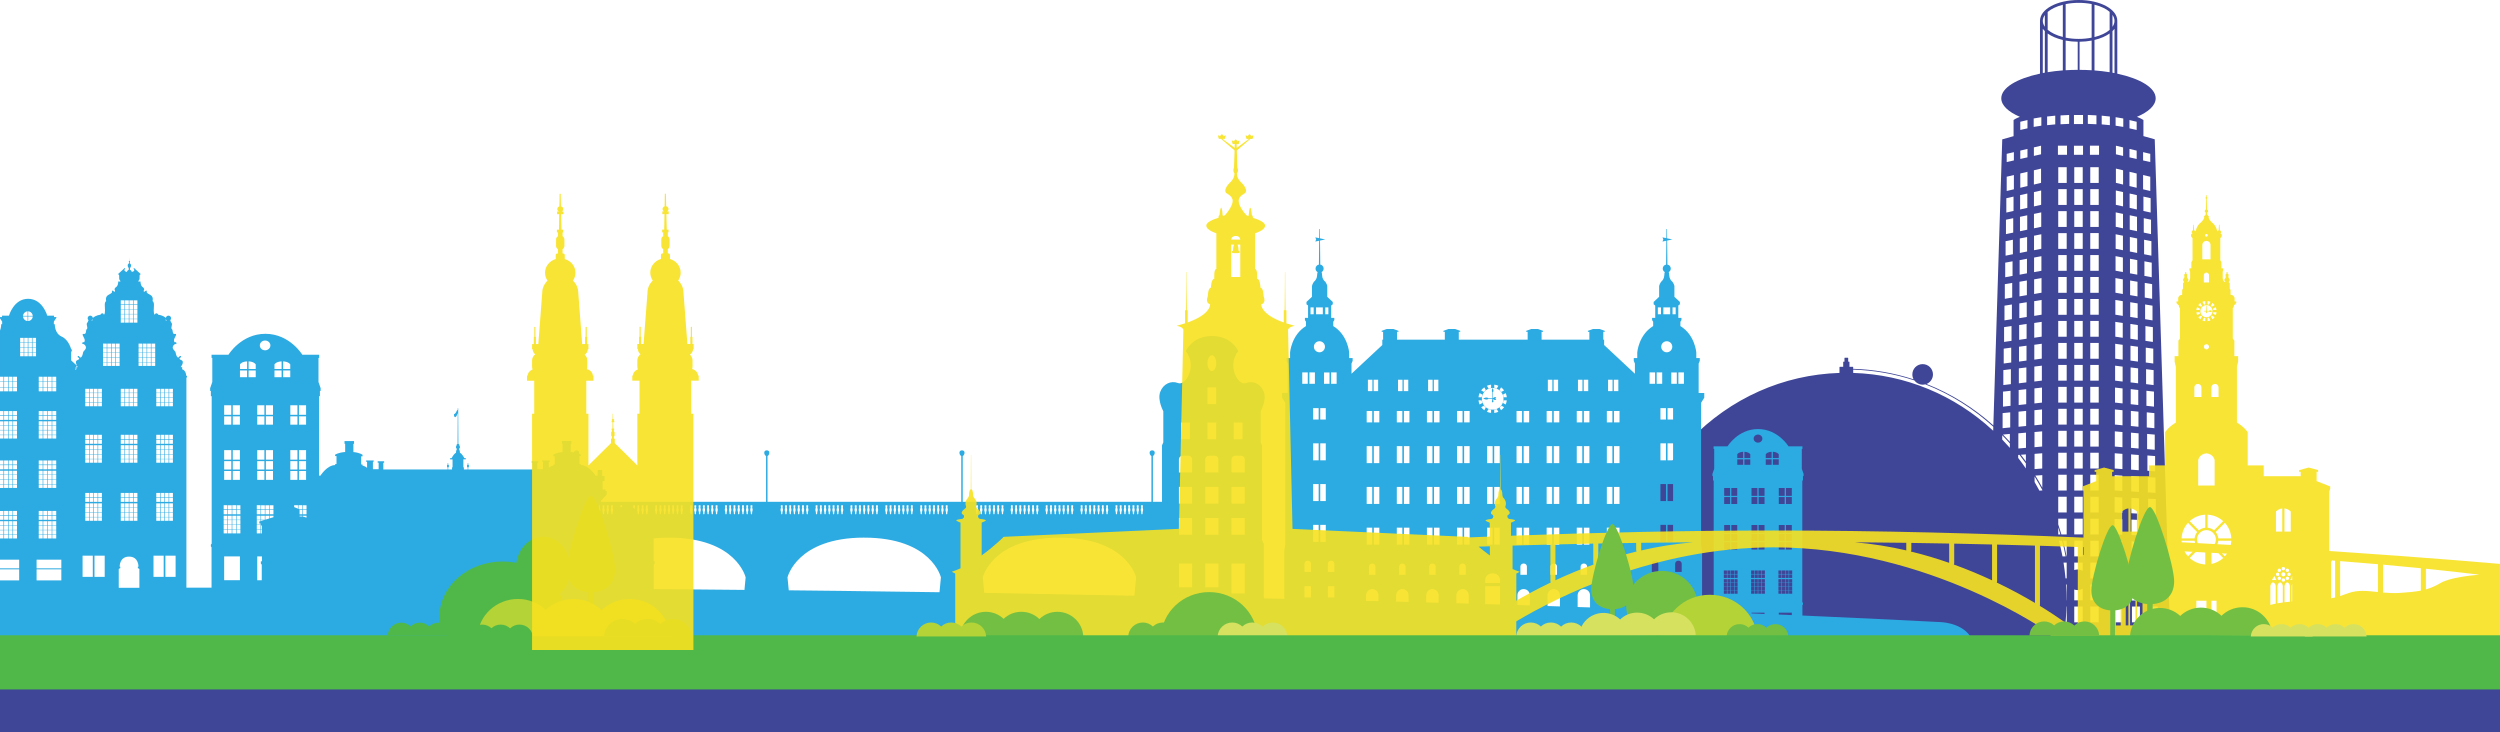 <?xml version="1.0" encoding="UTF-8"?> <svg xmlns="http://www.w3.org/2000/svg" width="882.76" height="258.57" viewBox="0 0 882.76 258.57"><g><g id="Layer_2"><g id="Layer_1-2"><rect y="228.31" width="882.76" height="30.26" fill="#2b318c" opacity=".9"></rect><path d="M596.97,155.14c14.11-14.56,32.7-22.83,52.56-23.46v-2.01c0-.08.07-.15.15-.15h1.16v-1.66c0-.08.07-.15.15-.15h.3v-1.24c0-.08.07-.15.15-.15h1.01c.08,0,.15.07.15.15v1.24h.3c.08,0,.15.07.15.15v1.66h1.16c.09,0,.15.07.15.15v.56c7.28.22,14.45,1.47,21.34,3.71-.28-.51-.44-1.1-.44-1.73,0-2.01,1.63-3.64,3.64-3.64s3.64,1.63,3.64,3.64c0,1.53-.94,2.83-2.27,3.37,8.66,3.42,16.63,8.39,23.59,14.63l3.14-101,4-1.13v-5.68l.12-.11s.6-.45,2.11-1.04c-4.09-1.76-6.57-4.04-6.57-6.54,0-3.72,5.5-6.97,13.67-8.71V7.37c0-4.13,6-7.37,13.65-7.37s13.65,3.24,13.65,7.37v18.65c8.1,1.74,13.55,4.97,13.55,8.68,0,2.51-2.5,4.8-6.62,6.56,1.64.63,2.29,1.12,2.29,1.12v5.68l4,1.13,5.45,175.55h-36.19c-.09.61-.17,1.22-.28,1.83,0,0,0,.01,0,.02,0,0,0,.02,0,.02,0,0,0,.02-.02.03,0,0,0,.01-.01.02,0,0-.02.01-.03.02,0,0-.01,0-.02,0-.02,0-.04.01-.05.01h-154.02s-.04,0-.05,0c-.01,0-.02-.01-.03-.02,0,0,0,0,0,0-.01-.01-.02-.02-.03-.03,0,0,0,0,0,0,0-.02-.01-.03-.02-.05-.87-4.82-1.31-9.77-1.31-14.72,0-21.43,8.09-41.57,22.77-56.72ZM759.09,219.74h2.81v-5.57h-2.81v5.57ZM758.98,212.1l2.79.03v-5.54l-2.79-.03v5.54ZM758.86,204.45l2.78.06v-5.51l-2.78-.06v5.52ZM758.74,196.8l2.77.09v-5.49l-2.77-.09v5.49ZM758.62,189.16l2.75.12v-5.47l-2.75-.12v5.46ZM758.5,181.52l2.74.15v-5.44l-2.74-.15v5.44ZM758.39,173.87l2.73.18v-5.41l-2.73-.18v5.41ZM758.26,166.22l2.72.21v-5.39l-2.72-.21v5.38ZM758.15,158.58l2.7.24v-5.36l-2.7-.24v5.36ZM758.03,150.93l2.69.27v-5.33l-2.69-.27v5.33ZM757.91,143.29l2.67.3v-5.31l-2.67-.3v5.3ZM757.79,135.64l2.66.33v-5.28l-2.66-.33v5.28ZM757.68,128l2.65.36v-5.25l-2.65-.36v5.25ZM757.56,120.35l2.63.39v-5.22l-2.63-.39v5.23ZM757.44,112.71l2.62.42v-5.2l-2.62-.42v5.2ZM757.32,105.06l2.61.45v-5.17l-2.61-.45v5.17ZM757.2,97.42l2.59.48v-5.15l-2.59-.48v5.15ZM757.09,89.77l2.58.51v-5.12l-2.58-.51v5.12ZM756.97,82.13l2.57.54v-5.09l-2.57-.54v5.09ZM756.85,74.48l2.55.57v-5.07l-2.55-.57v5.07ZM756.73,66.84l2.54.6v-5.04l-2.54-.6v5.04ZM756.73,56.65l2.54.57v-2.9l-2.54-.6v2.93ZM752.8,219.74h2.81v-5.57h-2.81v5.57ZM752.75,212.04l2.79.03v-5.54l-2.79-.03v5.55ZM752.71,204.34l2.78.06v-5.51l-2.78-.06v5.52ZM752.67,196.64l2.77.09v-5.49l-2.77-.09v5.49ZM752.62,188.93l2.75.12v-5.46l-2.75-.12v5.46ZM752.58,181.23l2.74.15v-5.44l-2.74-.15v5.44ZM752.54,173.53l2.73.18v-5.41l-2.73-.18v5.41ZM752.49,165.83l2.71.21v-5.38l-2.71-.21v5.39ZM752.45,158.13l2.7.24v-5.36l-2.7-.24v5.36ZM752.41,150.42l2.69.27v-5.33l-2.69-.27v5.33ZM752.36,142.72l2.67.3v-5.31l-2.67-.3v5.3ZM752.32,135.02l2.66.33v-5.28l-2.66-.33v5.28ZM752.28,127.32l2.64.36v-5.25l-2.64-.36v5.25ZM752.24,119.61l2.63.39v-5.22l-2.63-.39v5.23ZM752.19,111.91l2.62.42v-5.2l-2.62-.42v5.2ZM752.15,104.21l2.61.45v-5.17l-2.61-.45v5.17ZM752.1,96.51l2.59.48v-5.14l-2.59-.48v5.14ZM752.06,88.81l2.58.51v-5.12l-2.58-.51v5.12ZM752.02,81.1l2.57.54v-5.09l-2.57-.54v5.09ZM751.98,73.4l2.55.57v-5.07l-2.55-.57v5.07ZM751.93,65.7l2.54.6v-5.04l-2.54-.6v5.04ZM751.93,55.56l2.54.57v-2.95l-2.54-.6v2.98ZM751.93,45.32l2.54.57v-2.9l-2.54-.6v2.93ZM749.74,41.83l-2.71-.45v3l2.71.43v-2.98ZM747.14,51.45v3.04l2.54.57v-3.01l-2.54-.6ZM749.67,60.13l-2.54-.6v5.04l2.54.6v-5.04ZM749.66,67.83l-2.55-.57v5.06l2.55.57v-5.06ZM749.64,75.53l-2.57-.54v5.09l2.57.54v-5.09ZM749.62,83.23l-2.58-.51v5.12l2.58.51v-5.12ZM749.6,90.93l-2.59-.48v5.14l2.59.48v-5.15ZM749.58,98.64l-2.61-.45v5.17l2.61.45v-5.17ZM749.56,106.34l-2.62-.42v5.2l2.62.42v-5.2ZM749.55,114.04l-2.63-.39v5.23l2.63.39v-5.22ZM749.53,121.75l-2.65-.36v5.25l2.65.36v-5.25ZM749.51,129.45l-2.66-.33v5.28l2.66.33v-5.28ZM749.49,137.15l-2.67-.3v5.3l2.67.3v-5.31ZM749.47,144.85l-2.69-.27v5.33l2.69.27v-5.33ZM749.45,152.55l-2.7-.24v5.36l2.7.24v-5.36ZM749.44,160.26l-2.72-.21v5.38l2.72.21v-5.38ZM749.42,167.96l-2.73-.18v5.41l2.73.18v-5.41ZM749.4,175.66l-2.74-.15v5.44l2.74.15v-5.44ZM749.38,183.36l-2.75-.12v5.46l2.75.12v-5.46ZM749.36,191.07l-2.77-.09v5.49l2.77.09v-5.49ZM749.34,198.77l-2.78-.06v5.52l2.78.06v-5.51ZM749.32,206.47l-2.79-.03v5.54l2.79.03v-5.55ZM746.5,219.74h2.81v-5.57h-2.81v5.57ZM745.92,25.68c.24.04.48.09.72.13v-15.63c-.21.28-.45.55-.72.81v14.69ZM745.92,9.48c.46-.66.72-1.37.72-2.11s-.25-1.45-.72-2.11v4.22ZM727.88,188.71h1.88v-5.57h-2.99v2.02c.39,1.17.77,2.35,1.11,3.54ZM726.77,186.23v2.48h.76c-.24-.83-.49-1.66-.76-2.48ZM729.77,196.47v-5.57h-1.3c.47,1.84.88,3.69,1.23,5.57h.07ZM726.77,66.79v5.57h2.99v-5.57h-2.99ZM729.77,64.6v-5.57h-2.99v5.57h2.99ZM726.77,74.55v5.57h2.99v-5.57h-2.99ZM726.77,82.31v5.57h2.99v-5.57h-2.99ZM726.77,90.06v5.57h2.99v-5.57h-2.99ZM726.77,97.82v5.57h2.99v-5.57h-2.99ZM726.77,105.58v5.57h2.99v-5.57h-2.99ZM726.77,113.33v5.57h2.99v-5.57h-2.99ZM726.77,121.09v5.57h2.99v-5.57h-2.99ZM726.77,128.85v5.57h2.99v-5.57h-2.99ZM726.77,136.6v5.57h2.99v-5.57h-2.99ZM726.77,144.36v5.57h2.99v-5.57h-2.99ZM726.77,152.12v5.57h2.99v-5.57h-2.99ZM726.77,159.87v5.57h2.99v-5.57h-2.99ZM726.77,167.63v5.57h2.99v-5.57h-2.99ZM726.77,175.39v5.57h2.99v-5.57h-2.99ZM726.66,54.66h3.21v-3.22h-3.21v3.22ZM727.58,43.88l3.04-.14v-3.14l-3.04.15v3.14ZM729.39,24.8c1.39-.09,2.81-.13,4.26-.14v-9.92c-1.5-.02-2.93-.16-4.26-.41v10.47ZM732.32,40.6v3.21h3.21v-3.21h-3.21ZM732.43,66.79v5.57h2.99v-5.57h-2.99ZM735.42,64.6v-5.57h-2.99v5.57h2.99ZM732.43,74.55v5.57h2.99v-5.57h-2.99ZM732.43,82.31v5.57h2.99v-5.57h-2.99ZM732.43,90.06v5.57h2.99v-5.57h-2.99ZM732.43,97.82v5.57h2.99v-5.57h-2.99ZM732.43,105.58v5.57h2.99v-5.57h-2.99ZM732.43,113.33v5.57h2.99v-5.57h-2.99ZM732.43,121.09v5.57h2.99v-5.57h-2.99ZM732.43,128.85v5.57h2.99v-5.57h-2.99ZM732.43,136.6v5.57h2.99v-5.57h-2.99ZM732.43,144.36v5.57h2.99v-5.57h-2.99ZM732.43,152.12v5.57h2.99v-5.57h-2.99ZM732.43,159.87v5.57h2.99v-5.57h-2.99ZM732.43,167.63v5.57h2.99v-5.57h-2.99ZM732.43,175.39v5.57h2.99v-5.57h-2.99ZM732.43,183.14v5.57h2.99v-5.57h-2.99ZM732.43,190.9v5.57h2.99v-5.57h-2.99ZM732.32,51.45v3.22h3.21v-3.22h-3.21ZM735.42,198.66h-2.99v2.63c.36-.12.75-.21,1.15-.21.67,0,1.3.2,1.84.52v-2.94ZM729.76,198.66h-1.12c.29,1.84.54,3.7.71,5.57h.41v-5.54s0-.02,0-.03ZM729.7,211.98h.06v-5.57h-.26c.12,1.81.2,3.62.2,5.45,0,.04,0,.08,0,.12ZM729.77,214.17h-.1c0,.06,0,.11,0,.17-.01.4-.02.81-.04,1.21-.01.25-.03.5-.04.75-.02.36-.04.73-.06,1.09-.02.27-.04.53-.06.8-.02.35-.05.7-.08,1.04-.01.17-.03.34-.05.51h.44v-5.57ZM728.27,196.47h1.11c-.35-1.88-.77-3.73-1.25-5.57h-1.12c.48,1.84.91,3.69,1.26,5.57ZM721.15,173.19v-.19c-.86-1.61-1.77-3.2-2.73-4.75v1.96c.59,1,1.16,2.02,1.7,3.04l1.02-.07ZM718.17,60.13v5.04l2.54-.6v-5.04l-2.54.6ZM720.71,54.48v-3.04l-2.54.6v3.01l2.54-.57ZM718.19,67.83v5.06l2.55-.57v-5.06l-2.55.57ZM718.2,75.53v5.09l2.57-.54v-5.09l-2.57.54ZM718.22,83.23v5.12l2.58-.51v-5.12l-2.58.51ZM712.63,160.65v1.06c.94,1.21,1.84,2.45,2.71,3.7v-1.79c-.73-1.02-1.48-2.02-2.26-3.01l-.45.04ZM714.33,161.57c.35.46.68.92,1.02,1.39v-2.52l-1.79.14c.26.33.52.66.78.99ZM706.99,155.21c.93.96,1.83,1.94,2.7,2.93v-1.56c-.88-.98-1.77-1.95-2.7-2.88v1.51ZM709.69,156v-2.78l-2.42.22c.83.83,1.63,1.69,2.42,2.56ZM707.13,151.2l2.69-.27v-5.33l-2.69.27v5.33ZM707.26,143.59l2.67-.3v-5.3l-2.67.3v5.31ZM707.39,135.97l2.66-.33v-5.28l-2.66.33v5.28ZM707.52,128.36l2.65-.36v-5.25l-2.65.36v5.25ZM707.65,120.74l2.63-.39v-5.23l-2.63.39v5.22ZM707.79,113.13l2.62-.42v-5.2l-2.62.42v5.2ZM707.91,105.51l2.61-.45v-5.17l-2.61.45v5.17ZM708.05,97.9l2.59-.48v-5.15l-2.59.48v5.15ZM708.18,90.28l2.58-.51v-5.12l-2.58.51v5.12ZM708.31,82.67l2.57-.54v-5.09l-2.57.54v5.09ZM708.44,75.06l2.55-.57v-5.07l-2.55.57v5.07ZM711.11,53.72l-2.54.6v2.9l2.54-.57v-2.93ZM711.11,61.8l-2.54.6v5.04l2.54-.6v-5.04ZM712.69,158.37l2.7-.24v-5.36l-2.7.24v5.36ZM712.75,150.69l2.69-.27v-5.33l-2.69.27v5.33ZM712.8,143.02l2.67-.3v-5.3l-2.67.3v5.31ZM712.86,135.35l2.66-.33v-5.28l-2.66.33v5.28ZM712.92,127.68l2.65-.36v-5.25l-2.65.36v5.25ZM712.97,120l2.63-.39v-5.23l-2.63.39v5.22ZM713.03,112.34l2.62-.42v-5.2l-2.62.42v5.2ZM713.09,104.66l2.61-.45v-5.17l-2.61.45v5.17ZM713.14,96.99l2.59-.48v-5.14l-2.59.48v5.14ZM713.2,84.2v5.12l2.58-.51v-5.12l-2.58.51ZM713.26,81.65l2.57-.54v-5.09l-2.57.54v5.09ZM713.31,73.97l2.55-.57v-5.07l-2.55.57v5.07ZM715.91,42.39l-2.54.6v2.9l2.54-.57v-2.93ZM715.91,52.58l-2.54.6v2.95l2.54-.57v-2.98ZM715.91,60.66l-2.54.6v5.04l2.54-.6v-5.04ZM720.81,41.38l-2.71.45v2.98l2.71-.43v-3ZM720.83,90.46l-2.59.48v5.15l2.59-.48v-5.14ZM720.87,98.19l-2.61.45v5.17l2.61-.45v-5.17ZM720.9,105.92l-2.62.42v5.2l2.62-.42v-5.2ZM720.93,113.65l-2.63.39v5.22l2.63-.39v-5.23ZM720.96,121.38l-2.64.36v5.25l2.64-.36v-5.25ZM720.99,129.11l-2.66.33v5.28l2.66-.33v-5.28ZM721.03,136.85l-2.67.3v5.31l2.67-.3v-5.3ZM721.05,144.58l-2.69.27v5.33l2.69-.27v-5.33ZM721.09,152.31l-2.7.24v5.36l2.7-.24v-5.36ZM721.12,160.05l-2.71.21v5.38l2.71-.21v-5.38ZM718.69,167.94c.86,1.39,1.68,2.81,2.46,4.25v-4.42l-2.46.16ZM722.04,5.3c-.46.65-.72,1.35-.72,2.07s.25,1.42.72,2.07v-4.13ZM722.04,10.99c-.27-.26-.51-.53-.72-.81v15.61c.24-.04.48-.09.72-.13v-14.66ZM722.84,44.2l2.88-.28v-3.08l-2.88.3v3.06ZM728.39,1.68c-2.22.57-4.09,1.46-5.35,2.54v6.29c1.26,1.08,3.13,1.98,5.35,2.54V1.68ZM728.39,14.11c-2.14-.51-3.98-1.29-5.35-2.28v13.66c1.7-.28,3.49-.49,5.35-.63v-10.75ZM738.57,1.43c-1.43-.28-2.98-.43-4.59-.43s-3.16.16-4.59.45v11.84c1.43.29,2.98.45,4.59.45s3.17-.15,4.59-.44V1.43ZM738.57,14.33c-1.33.25-2.76.39-4.26.41v9.93c1.45,0,2.88.05,4.26.14v-10.48ZM744.92,4.18c-1.25-1.09-3.11-1.96-5.35-2.52v11.43c2.24-.56,4.1-1.44,5.35-2.52v-6.39ZM744.92,11.82c-1.38.99-3.21,1.78-5.35,2.29v10.76c1.86.15,3.65.36,5.35.63v-13.68ZM742.12,43.92l2.88.28v-3.06l-2.88-.3v3.08ZM738.08,219.74h2.99v-5.57h-2.99v5.57ZM738.08,211.98h2.99v-5.57h-2.99v5.57ZM738.08,204.23h2.99v-5.57h-2.99v5.57ZM738.08,196.47h2.99v-5.57h-2.99v5.57ZM738.08,188.71h2.99v-5.57h-2.99v5.57ZM738.08,180.96h2.99v-5.57h-2.99v5.57ZM738.08,173.2h2.99v-5.57h-2.99v5.57ZM738.08,165.44h2.99v-5.57h-2.99v5.57ZM738.08,157.69h2.99v-5.57h-2.99v5.57ZM738.08,149.93h2.99v-5.57h-2.99v5.57ZM738.08,142.17h2.99v-5.57h-2.99v5.57ZM738.08,134.42h2.99v-5.57h-2.99v5.57ZM738.08,126.66h2.99v-5.57h-2.99v5.57ZM738.08,118.9h2.99v-5.57h-2.99v5.57ZM738.08,111.14h2.99v-5.57h-2.99v5.57ZM738.08,103.39h2.99v-5.57h-2.99v5.57ZM738.08,95.63h2.99v-5.57h-2.99v5.57ZM738.08,87.87h2.99v-5.57h-2.99v5.57ZM738.08,80.12h2.99v-5.57h-2.99v5.57ZM738.08,72.36h2.99v-5.57h-2.99v5.57ZM738.08,64.6h2.99v-5.57h-2.99v5.57ZM737.97,54.66h3.21v-3.22h-3.21v3.22ZM737.22,43.74l3.04.14v-3.14l-3.04-.15v3.14ZM732.43,219.74h2.99v-5.57h-2.99v5.57ZM735.42,211.98v-4.14c-.54.32-1.16.52-1.84.52-.4,0-.79-.08-1.15-.21v3.83h2.99ZM729.55,226.4c.1-.55.17-1.1.25-1.65h-1.1c-.04.26-.09.52-.13.78-.05.29-.09.58-.14.87h1.13ZM654.37,131.68c18.43.58,35.75,7.75,49.43,20.41l.04-1.41c-7-6.36-15.1-11.49-24.02-14.97-.29.08-.6.12-.92.12-1.21,0-2.28-.6-2.94-1.51-6.96-2.3-14.22-3.57-21.59-3.8v1.16Z" fill="#2b318c" opacity=".9"></path><g><path d="M636.23,165.53v-7h.22v-.93h-4.92s-3.7-6.1-10.77-6.1-10.77,6.1-10.77,6.1h-4.92v.93h.22v7l-.63,1.81v.78h.21v1.53h.24v42.97l-.24.27v.54l.2.24v13.09h31.37v-13.09l.2-.24v-.54l-.24-.27v-42.97h.24v-1.53h.22v-.78l-.63-1.81ZM630.62,172.31h2.08v2.78h-2.08v-2.78ZM630.62,175.52h2.08v2.44h-2.08v-2.44ZM630.62,185.38h2.08v2.78h-2.08v-2.78ZM630.62,188.59h2.08v2.44h-2.08v-2.44ZM630.62,191.46h2.08v2.58h-2.08v-2.58ZM630.48,201.43h1.1v1.23h-1.1v-1.23ZM630.48,202.82h1.1v1.25h-1.1v-1.25ZM630.48,204.49h1.1v1.16h-1.1v-1.16ZM630.48,205.76h1.1v1.32h-1.1v-1.32ZM630.48,207.18h1.1v1.32h-1.1v-1.32ZM630.48,208.6h1.1v1.04h-1.1v-1.04ZM629.22,208.5v-1.32h1.1v1.32h-1.1ZM630.32,208.6v1.04h-1.1v-1.04h1.1ZM629.22,207.07v-1.32h1.1v1.32h-1.1ZM629.22,205.65v-1.16h1.1v1.16h-1.1ZM629.22,204.08v-1.25h1.1v1.25h-1.1ZM629.22,202.66v-1.23h1.1v1.23h-1.1ZM628.1,172.31h2.08v2.78h-2.08v-2.78ZM628.1,175.52h2.08v2.44h-2.08v-2.44ZM628.1,185.38h2.08v2.78h-2.08v-2.78ZM628.1,188.59h2.08v2.44h-2.08v-2.44ZM628.1,191.46h2.08v2.58h-2.08v-2.58ZM627.97,207.07v-1.32h1.09v1.32h-1.09ZM629.06,207.18v1.32h-1.09v-1.32h1.09ZM627.97,205.65v-1.16h1.09v1.16h-1.09ZM627.97,204.08v-1.25h1.09v1.25h-1.09ZM627.97,202.66v-1.23h1.09v1.23h-1.09ZM626,159.53c1.45.06,1.97.7,2.08.87v1.35h-2.08v-2.22ZM620.84,208.5v-1.32h1.09v1.32h-1.09ZM621.94,208.6v1.04h-1.09v-1.04h1.09ZM620.84,207.07v-1.32h1.09v1.32h-1.09ZM620.84,205.65v-1.16h1.09v1.16h-1.09ZM620.84,204.08v-1.25h1.09v1.25h-1.09ZM620.84,202.66v-1.23h1.09v1.23h-1.09ZM620.98,194.05v-2.58h2.08v2.58h-2.08ZM620.98,191.03v-2.44h2.08v2.44h-2.08ZM620.98,188.16v-2.78h2.08v2.78h-2.08ZM620.98,177.96v-2.44h2.08v2.44h-2.08ZM620.98,175.09v-2.78h2.08v2.78h-2.08ZM620.76,153.45c.85,0,1.54.64,1.54,1.42s-.69,1.43-1.54,1.43-1.54-.64-1.54-1.43.69-1.42,1.54-1.42ZM619.59,208.5v-1.32h1.1v1.32h-1.1ZM620.68,208.6v1.04h-1.1v-1.04h1.1ZM619.59,207.07v-1.32h1.1v1.32h-1.1ZM619.59,205.65v-1.16h1.1v1.16h-1.1ZM619.59,204.08v-1.25h1.1v1.25h-1.1ZM619.59,202.66v-1.23h1.1v1.23h-1.1ZM618.46,172.31h2.08v2.78h-2.08v-2.78ZM618.46,175.52h2.08v2.44h-2.08v-2.44ZM618.46,185.38h2.08v2.78h-2.08v-2.78ZM618.46,188.59h2.08v2.44h-2.08v-2.44ZM618.46,191.46h2.08v2.58h-2.08v-2.58ZM618.33,201.43h1.09v1.23h-1.09v-1.23ZM618.33,202.82h1.09v1.25h-1.09v-1.25ZM618.33,204.49h1.09v1.16h-1.09v-1.16ZM618.33,205.76h1.09v1.32h-1.09v-1.32ZM618.33,207.18h1.09v1.32h-1.09v-1.32ZM611.34,172.31h2.08v2.78h-2.08v-2.78ZM611.34,175.52h2.08v2.44h-2.08v-2.44ZM611.34,185.38h2.08v2.78h-2.08v-2.78ZM611.34,188.59h2.08v2.44h-2.08v-2.44ZM611.34,191.46h2.08v2.58h-2.08v-2.58ZM611.2,201.43h1.1v1.23h-1.1v-1.23ZM611.2,202.82h1.1v1.25h-1.1v-1.25ZM611.2,204.49h1.1v1.16h-1.1v-1.16ZM611.2,205.76h1.1v1.32h-1.1v-1.32ZM611.2,207.18h1.1v1.32h-1.1v-1.32ZM611.2,208.6h1.1v1.04h-1.1v-1.04ZM609.95,208.5v-1.32h1.1v1.32h-1.1ZM611.04,208.6v1.04h-1.1v-1.04h1.1ZM609.95,207.07v-1.32h1.1v1.32h-1.1ZM609.95,205.65v-1.16h1.1v1.16h-1.1ZM609.95,204.08v-1.25h1.1v1.25h-1.1ZM609.95,202.66v-1.23h1.1v1.23h-1.1ZM608.82,172.31h2.08v2.78h-2.08v-2.78ZM608.82,175.52h2.08v2.44h-2.08v-2.44ZM608.82,185.38h2.08v2.78h-2.08v-2.78ZM608.82,188.59h2.08v2.44h-2.08v-2.44ZM608.82,191.46h2.08v2.58h-2.08v-2.58ZM608.69,201.43h1.09v1.23h-1.09v-1.23ZM608.69,202.82h1.09v1.25h-1.09v-1.25ZM608.69,204.49h1.09v1.16h-1.09v-1.16ZM608.69,205.76h1.09v1.32h-1.09v-1.32ZM608.69,207.18h1.09v1.32h-1.09v-1.32ZM608.69,208.6h1.09v1.04h-1.09v-1.04ZM613.42,223.29h-4.6v-6.95h4.6v6.95ZM613.55,209.64h-1.09v-1.04h1.09v1.04ZM613.55,208.5h-1.09v-1.32h1.09v1.32ZM613.55,207.07h-1.09v-1.32h1.09v1.32ZM613.55,205.65h-1.09v-1.16h1.09v1.16ZM613.55,204.08h-1.09v-1.25h1.09v1.25ZM613.55,202.66h-1.09v-1.23h1.09v1.23ZM615.52,164.13h-2.08v-1.94h2.08v1.94ZM615.52,161.75h-2.08v-1.35c.11-.17.63-.81,2.08-.87v2.22ZM618.03,164.13h-2.08v-1.94h2.08v1.94ZM618.03,161.75h-2.08v-2.22c1.45.06,1.97.7,2.08.87v1.35ZM618.33,208.6h1.09v1.04h-1.09v-1.04ZM623.06,223.29h-4.6v-6.95h4.6v6.95ZM623.19,209.64h-1.1v-1.04h1.1v1.04ZM623.19,208.5h-1.1v-1.32h1.1v1.32ZM623.19,207.07h-1.1v-1.32h1.1v1.32ZM623.19,205.65h-1.1v-1.16h1.1v1.16ZM623.19,204.08h-1.1v-1.25h1.1v1.25ZM623.19,202.66h-1.1v-1.23h1.1v1.23ZM625.57,164.13h-2.08v-1.94h2.08v1.94ZM625.57,161.75h-2.08v-1.35c.11-.17.63-.81,2.08-.87v2.22ZM626,162.18h2.08v1.94h-2.08v-1.94ZM627.97,208.6h1.09v1.04h-1.09v-1.04ZM632.7,223.29h-4.6v-6.95h4.6v6.95ZM632.83,209.64h-1.09v-1.04h1.09v1.04ZM632.83,208.5h-1.09v-1.32h1.09v1.32ZM632.83,207.07h-1.09v-1.32h1.09v1.32ZM632.83,205.65h-1.09v-1.16h1.09v1.16ZM632.83,204.08h-1.09v-1.25h1.09v1.25ZM632.83,202.66h-1.09v-1.23h1.09v1.23Z" fill="#2caae2"></path><path d="M528.05,140.79s.1.03.17.07c.06.03.09.08.1.13,0,.07-.06.12-.06.13,0,0-.14.11-.37.11-.18,0-.41-.06-.67-.29,0,0,0,0-.02-.01.02.27.05.49.1.59.06.13.07.25.03.35-.07.16-.24.22-.25.22,0,0,0,0-.01,0s0,0-.01,0c0,0-.18-.06-.25-.22-.04-.1-.03-.22.03-.35.06-.11.09-.36.11-.67,0,0,0,0,0,0h-1.47s-.1.13-.26.19c-.23.08-.67.1-1.46-.29-.01,0-.02-.02-.02-.03s0-.03.02-.03c.79-.39,1.23-.37,1.46-.28.16.06.23.15.26.19h1.47s.01,0,.02,0c.02-.52.01-1.15,0-1.64,0-.18,0-.34,0-.47-.08-.08-.44-.52.07-1.44,0-.01.02-.02.03-.02s.03,0,.03.02c.5.91.14,1.36.06,1.44,0,.13,0,.28,0,.45,0,.45-.01,1.07,0,1.6.02-.01.04-.02.04-.02.59-.52,1.04-.19,1.04-.19,0,0,.07.06.06.13,0,.05-.04.09-.1.13-.07.04-.12.05-.17.07-.07.02-.08.02-.08.07,0,.05.01.06.08.08Z" fill="#2caae2"></path><path d="M0,112.4l.76,1.16v.92h-.34s.04,1.1-.42,2.24v16.31h1.23v1.72H0v.14h1.23v1.76H0v.14h1.23v1.39H0v6.97h1.23v1.44H0v.21h1.23v1.47H0v.5h1.23v1.36H0v.14h1.23v1.55H0v.13h1.23v1.55H0v.14h1.23v1.22H0v7.74h1.23v1.45H0v.2h1.23v1.47H0v.5h1.23v1.37H0v.13h1.23v1.55H0v.14h1.23v1.55H0v.14h1.23v1.22H0v8.11h1.23v1.44H0v.2h1.23v1.47H0v.5h1.23v1.37H0v.13h1.23v1.55H0v.14h1.23v1.55H0v.13h1.23v1.22H0v7.5h6.77v3.05H0v.36h6.77v3.91H0v21.72h696.42c-.6-3.73-5.38-6.71-11.35-7.02l-1.07-.05c-27.66-1.42-55.33-2.63-82.99-3.7v-21.43l-.34-2.17v-50.08l1.11-1.79v-1.67h-1.98v-10.39l.4-.95v-.99h-1.23v-1.98s-.47-6.19-5.62-9.31v-1.53l.38-.58v-.79h-1.11v-4.36l.56-.43v-.83l-1.94-1.82v-3.81s-.21-1.11-1.03-1.83c0,0,0,0-.04-.03-.14-.15-.73-.83-.76-1.94-.02-.63-.1-.92-.18-1.11.44-.24.73-.71.73-1.25,0-.71-.51-1.3-1.19-1.41l-.09-8.48,1.86-.39-1.87-.39-.03-3.21c0-.06-.05-.11-.11-.1-.06,0-.1.04-.1.1l-.03,3.15-1.37-.29.3.74-.3.74,1.36-.28-.09,8.42c-.67.11-1.18.7-1.18,1.4,0,.53.29,1,.73,1.25-.07.18-.16.48-.18,1.11-.03,1.11-.62,1.79-.76,1.94-.02.02-.03.03-.03.03-.81.73-1.03,1.83-1.03,1.83v3.81l-1.94,1.82v.83l.56.43v4.36h-1.11v.79l.38.58v1.53c-5.15,3.12-5.62,9.31-5.62,9.31v1.98h-1.23v.99l.4.95v3.6l-10.87-10.14v-1.9h-.29v-2.77h.51v-.34l-1.81-.66h-2.32l-1.81.66v.34h.51v2.77h-16.87v-2.77h.51v-.34l-1.81-.66h-2.32l-1.81.66v.34h.51v2.77h-24.32v-2.77h.51v-.34l-1.81-.66h-2.32l-1.81.66v.34h.5v2.77h-16.87v-2.77h.51v-.34l-1.81-.66h-2.32l-1.81.66v.34h.51v2.77h-.29v1.9l-10.87,10.14v-3.6l.4-.95v-.99h-1.23v-1.98s-.48-6.19-5.62-9.31v-1.53l.38-.58v-.79h-1.11v-4.36l.56-.43v-.83l-1.94-1.82v-3.81s-.21-1.11-1.03-1.83c0,0-.01,0-.04-.03-.14-.15-.73-.83-.76-1.94-.02-.63-.1-.92-.18-1.11.44-.24.73-.71.73-1.25,0-.71-.51-1.29-1.19-1.41l-.09-8.48,1.86-.39-1.87-.39-.03-3.21c0-.06-.05-.11-.11-.1-.06,0-.11.04-.11.1l-.03,3.15-1.37-.29.3.74-.3.74,1.36-.28-.09,8.42c-.67.11-1.19.7-1.19,1.41,0,.54.3,1.01.74,1.25-.08.18-.16.48-.18,1.1-.03,1.11-.62,1.79-.76,1.94-.03.02-.03.03-.03.03-.81.73-1.03,1.83-1.03,1.83v3.81l-1.94,1.82v.83l.56.43v4.36h-1.11v.79l.38.58v1.53c-5.15,3.12-5.62,9.31-5.62,9.31v1.98h-1.23v.99l.4.95v10.39h-1.98v1.67l1.11,1.79v50.08l-.34,2.17v16.99c-2.41-.05-4.82-.11-7.23-.16v-19.17l-.64-1.46v-33.43l-.46-1.04v-10.99s2.14-3.91,1.1-6.79c-1.03-2.88-3.83-4.13-6.27-3.17-2.43.96-5.53-4.05-4.2-8.56,0,0,.66-1.62.88-2.04l.58-.59s-2.13-5.41-9.28-5.41-9.29,5.41-9.29,5.41l.58.59c.22.42.88,2.04.88,2.04,1.34,4.51-1.77,9.52-4.2,8.56-2.44-.96-5.24.3-6.27,3.17-1.04,2.88,1.1,6.79,1.1,6.79v10.99l-.46,1.04v19.95h-3.21v-16.17c.4-.18.64-.74.64-1.16,0-.52-.35-.84-.9-.84s-.91.32-.91.84c0,.42.24.98.64,1.16v16.17h-66.63v-16.17c.4-.18.64-.74.64-1.16,0-.52-.34-.84-.9-.84s-.9.32-.9.84c0,.42.24.98.64,1.16v16.17h-68.41v-16.17c.4-.18.64-.74.64-1.16,0-.52-.34-.84-.9-.84s-.9.32-.9.84c0,.42.24.98.64,1.16v16.17h-58.31v-.33l2.05-2.24v-1.23h-.43v-.54h-1.01v-2.99h.67v-1.8h-.83v-2.08h-1.59v1.97h-.76s-2.35-3.74-5.23-3.74v-.37h-.46v-2.82h.49v-.48s-.21-.14-.64-.32c.03-.12.05-.24.05-.36,0-.52-.35-.84-.9-.84-.51,0-.83.28-.89.73-.35-.06-.73-.12-1.17-.16v-2.89h.23v-.98h-3.36v.98h.23v2.91c-2.35.24-3.23.97-3.23.97v.54h.48v2.88h-.46v.36s-1.18.34-1.63.84v-2.14h.32v-.48h-2.66v.46h.28v2.63h-2.02v-2.32h.34v-.48h-2.28v.51h.29v2.38h-22.73v-.69c.14-.04.24-.19.24-.36v-.31c0-.17-.1-.31-.24-.36v-.46c0-.06-.04-.1-.09-.1s-.09.05-.09.1v.46c-.14.04-.25.19-.25.36v.31c0,.17.11.32.25.36v.69h-1.36v-.75h-.18v-2.81h.85v-.43h-.51s-.67-1.45-1.56-1.9c0,0,.05-.63-.27-1.24,0,0-.03-.17.11-.32.14-.15.37-.5,0-.91,0,0,.05-.56-.38-.67,0,0,0-.01,0-.02h0s-.06-10.78-.06-10.78v-1.16s0-.53,0-.53c0-.06-.04-.1-.09-.1s-.09.04-.09.1v.53c-.08,0-.27.06-.5.64-.31.75-.79.8-.79.8,0,0-.13.65.2,1.02.33.37.89-.64.89-.86,0-.14.11-.31.21-.43l-.06,10.78s0,.01,0,.02c-.43.11-.38.67-.38.67-.37.41-.14.75,0,.91.14.15.11.32.11.32-.32.61-.28,1.24-.28,1.24-.89.44-1.55,1.9-1.55,1.9h-.52v.43h.85v2.81h-.18v.75h-1.36v-.69c.14-.05.25-.19.25-.36v-.31c0-.17-.11-.32-.25-.36v-.46c0-.06-.04-.1-.09-.1s-.09.05-.09.1v.46c-.14.05-.24.19-.24.36v.31c0,.17.1.31.24.36v.69h-22.73v-2.38h.29v-.51h-2.28v.48h.34v2.32h-2.02v-2.63h.28v-.46h-2.66v.48h.32v2.14c-.45-.5-1.63-.84-1.63-.84v-.36h-.46v-2.88h.48v-.54s-.88-.73-3.23-.97v-2.91h.23v-.98h-3.36v.98h.23v2.89c-2.51.21-3.55.95-3.55.95v.48h.49v2.82h-.46v.37c-2.87,0-5.22,3.74-5.22,3.74h-.48v-28.07h.3v-1.86h.26v-.95l-.76-2.2v-8.48h.26v-1.13h-5.96s-4.48-7.4-13.05-7.4-13.05,7.4-13.05,7.4h-5.96v1.13h.26v8.48l-.76,2.2v.95h.26v1.86h.29v52.08l-.29.33v.65l.24.29v14.26l-8.88.02v-74.24h.2v-.57h-.28s.05-1.82-1.41-2.32v-.76h-.52s1.54-1.95.2-2.47c-1.34-.52-.11-1.02-.11-1.02,0,0,.11-.24-.06-.4,0,0-.29-.18-.46.11,0,0-.46.99-1.02-.16-.57-1.16.05-1.09-.95-2.09-1-1,.07-2,.4-2.1.32-.11.61,0,.5-.4-.11-.4-.63-.25-.63-.25,0,0-.61-.44.07-1.66.69-1.22.39-1.34.12-1.28-.27.05-.78.06-.85-.6-.07-.66-.11-.91-.42-1.22-.32-.32.35-1.52.04-1.97-.3-.44-.51-.65-.34-.94h-.38c.29-.16.48-.46.48-.81,0-.51-.41-.92-.92-.92-.47,0-.86.36-.91.82-.2-.2-1.06-.95-2.72-1.14,0,0,.06-.28-.49-.47-.55-.18-.66.44-.66.44,0,0-.42.07-.42-1.41s.34-2.91-.42-3.38c0,0,.47-1.51-.78-2.18-1.25-.67-1.34-.76-1.27-1.23.06-.47-.33-.31-.64,0-.31.31-.63-.06-.37-.42.26-.36.01-.79-.35-1.05-.36-.26-.48-.36-.7-1.01-.23-.65.04-1.26-.52-1.02-.57.24-.34-.34-.13-.55.21-.21.18-.48.18-1s-.04-.83.26-.95c.3-.12.08-.17-.09-.34l-2.15-1.95s-.28-.03.01.43c.23.37.14.82-.78.98,0,0-.07-.46-.48-.67-.41-.21-.03-.93.07-1.03.09-.09.34-.81-.12-1.19,0,0-.29-.13-.2-.42.09-.28.17-.51-.09-.6l-.03-1.31-.03,1.31c-.25.08-.17.32-.09.6.09.29-.21.42-.21.42-.46.38-.2,1.1-.11,1.19.09.09.48.82.06,1.03-.42.21-.48.67-.48.67-.92-.16-1.01-.61-.78-.98.29-.46.01-.43.01-.43l-2.14,1.95c-.17.16-.39.22-.09.34.31.12.26.43.26.95s-.03.79.18,1c.21.21.44.79-.13.55-.57-.24-.3.37-.52,1.02-.22.65-.34.75-.71,1.01-.35.26-.6.7-.35,1.05.26.36-.06.73-.37.42-.31-.31-.7-.47-.64,0,.06.47-.02.56-1.27,1.23-1.25.67-.78,2.18-.78,2.18-.76.47-.42,1.91-.42,3.38s-.42,1.41-.42,1.41c0,0-.11-.62-.66-.44-.55.19-.49.47-.49.47-1.67.19-2.52.94-2.72,1.14-.05-.46-.44-.82-.91-.82-.51,0-.92.41-.92.92,0,.35.19.65.48.81h-.38c.16.29-.05.5-.35.94-.3.44.36,1.65.04,1.97-.32.31-.35.56-.42,1.22-.07.66-.58.65-.85.6-.27-.06-.56.06.12,1.28.69,1.22.07,1.66.07,1.66,0,0-.53-.15-.63.25-.11.4.18.29.5.4.32.11,1.4,1.11.4,2.1-1,1-.38.93-.95,2.09-.56,1.15-1.02.16-1.02.16-.16-.28-.46-.11-.46-.11-.16.16-.05.4-.05.4,0,0,1.24.5-.11,1.02-.96.37-.45,1.47-.08,2.07l-2.14-1.96v-3.17h.23v-.75h-.23s-.8-3.37-3.36-4.5c-2.56-1.13-2.42-4.37-2.42-4.37h-.34v-.92l.89-1.34v-.27h-.84v-.48h-2.37s-1.64-5.96-6.76-5.96-6.76,5.96-6.76,5.96H.72v.48h-.72v.46ZM585.56,210.96h-2.3v-3.96h2.3v3.96ZM588.26,191.33h-1.95v-6h1.95v6ZM588.26,176.93h-1.95v-6h1.95v6ZM588.26,162.54h-1.95v-6h1.95v6ZM588.26,148.14h-1.95v-4.02h1.95v4.02ZM590.77,191.33h-1.95v-6h1.95v6ZM590.77,176.93h-1.95v-6h1.95v6ZM590.77,162.54h-1.95v-6h1.95v6ZM590.77,148.14h-1.95v-4.02h1.95v4.02ZM593.82,210.96h-2.3v-3.96h2.3v3.96ZM592.65,131.5h1.95v4.02h-1.95v-4.02ZM592.75,197.99c.58,0,1.06.48,1.06,1.06v2.91h-2.3v-2.91c0-.58.47-1.06,1.06-1.06h.17ZM592.09,135.53h-1.95v-4.02h1.95v4.02ZM590.58,108.55h1.11v2.42h-1.11v-2.42ZM587.34,108.55h2.4v2.42h-2.4v-2.42ZM588.54,120.49c1.08,0,1.95.87,1.95,1.95s-.87,1.96-1.95,1.96-1.96-.88-1.96-1.96.88-1.95,1.96-1.95ZM585.39,108.55h1.11v2.42h-1.11v-2.42ZM584.98,131.5h1.95v4.02h-1.95v-4.02ZM584.5,197.99c.59,0,1.06.48,1.06,1.06v2.91h-2.3v-2.91c0-.58.47-1.06,1.06-1.06h.17ZM582.47,131.5h1.95v4.02h-1.95v-4.02ZM572.09,214.66h-4.39v-4.47c0-1.21.98-2.19,2.19-2.19s2.19.98,2.19,2.19v4.47ZM571.86,171.93v6h-1.96v-6h1.96ZM569.9,163.54v-6h1.96v6h-1.96ZM571.86,186.33v6h-1.96v-6h1.96ZM571.86,149.14h-1.96v-4.02h1.96v4.02ZM569.85,134.09h1.59v4.02h-1.59v-4.02ZM569.99,198.99c.58,0,1.06.48,1.06,1.06v2.91h-2.3v-2.91c0-.58.48-1.06,1.07-1.06h.17ZM567.81,134.09h1.59v4.02h-1.59v-4.02ZM567.38,145.12h1.96v4.02h-1.96v-4.02ZM567.38,157.53h1.96v6h-1.96v-6ZM567.38,171.93h1.96v6h-1.96v-6ZM567.38,186.33h1.96v6h-1.96v-6ZM561.46,214.48c-1.46-.05-2.93-.1-4.39-.14v-4.14c0-1.21.98-2.19,2.19-2.19s2.19.98,2.19,2.19v4.29ZM561.23,171.93v6h-1.96v-6h1.96ZM559.27,163.54v-6h1.96v6h-1.96ZM561.23,186.33v6h-1.96v-6h1.96ZM561.23,145.12v4.02h-1.96v-4.02h1.96ZM559.22,134.09h1.59v4.02h-1.59v-4.02ZM559.36,198.99c.59,0,1.06.48,1.06,1.06v2.91h-2.3v-2.91c0-.58.47-1.06,1.06-1.06h.17ZM557.18,134.09h1.59v4.02h-1.59v-4.02ZM556.76,145.12h1.95v4.02h-1.95v-4.02ZM556.76,157.53h1.95v6h-1.95v-6ZM556.76,171.93h1.95v6h-1.95v-6ZM556.76,186.33h1.95v6h-1.95v-6ZM550.83,214.13c-1.46-.05-2.93-.1-4.39-.14v-3.79c0-1.21.98-2.19,2.19-2.19s2.2.98,2.2,2.19v3.94ZM550.6,171.93v6h-1.96v-6h1.96ZM548.64,163.54v-6h1.96v6h-1.96ZM550.6,186.33v6h-1.96v-6h1.96ZM550.6,149.14h-1.96v-4.02h1.96v4.02ZM548.59,134.09h1.59v4.02h-1.59v-4.02ZM548.73,198.99c.59,0,1.06.48,1.06,1.06v2.91h-2.3v-2.91c0-.58.47-1.06,1.06-1.06h.17ZM546.55,134.09h1.59v4.02h-1.59v-4.02ZM546.13,145.12h1.95v4.02h-1.95v-4.02ZM546.13,157.53h1.95v6h-1.95v-6ZM546.13,171.93h1.95v6h-1.95v-6ZM546.13,186.33h1.95v6h-1.95v-6ZM523.01,143.79l.97-.56c.19.25.42.48.67.68l-.55.97c-.42-.31-.78-.68-1.09-1.09ZM529.69,213.46c-1.76-.05-3.51-.1-5.27-.15v-6.31h5.27v6.46ZM529.69,205.89h-5.27v-1.02c0-1.33,1.08-2.4,2.4-2.4h.46c1.33,0,2.4,1.07,2.4,2.4v1.02ZM525.11,177.93v-6h1.95v6h-1.95ZM527.06,186.33v6h-1.95v-6h1.95ZM525.11,163.54v-6h1.95v6h-1.95ZM526.52,145.81c-.51-.05-1.01-.19-1.48-.4l.55-.96c.29.12.6.2.92.24v1.11ZM527.61,177.93v-6h1.96v6h-1.96ZM529.57,186.33v6h-1.96v-6h1.96ZM527.61,163.54v-6h1.96v6h-1.96ZM527.61,145.81v-1.11c.32-.04.63-.13.92-.24l.55.96c-.47.21-.96.34-1.48.4ZM530.03,144.87l-.56-.97c.25-.19.47-.41.68-.67l.96.55c-.3.41-.67.78-1.08,1.08ZM531.66,142.84l-.96-.55c.11-.29.2-.6.24-.92h1.11c-.05.51-.19,1.01-.4,1.48ZM540.2,213.78c-1.46-.05-2.93-.1-4.39-.14v-3.45c0-1.21.98-2.19,2.2-2.19s2.19.98,2.19,2.19v3.59ZM538.01,145.12h1.95v4.02h-1.95v-4.02ZM538.01,157.53h1.95v6h-1.95v-6ZM538.01,171.93h1.95v6h-1.95v-6ZM538.01,186.33h1.95v6h-1.95v-6ZM538.1,198.99c.59,0,1.06.48,1.06,1.06v2.91h-2.3v-2.91c0-.58.47-1.06,1.06-1.06h.17ZM535.5,145.12h1.95v4.02h-1.95v-4.02ZM535.5,157.53h1.95v6h-1.95v-6ZM535.5,171.93h1.95v6h-1.95v-6ZM535.5,186.33h1.95v6h-1.95v-6ZM532.06,140.27h-1.11c-.04-.31-.12-.62-.24-.92l.96-.55c.21.47.34.96.4,1.48ZM530.03,136.76c.42.31.78.67,1.08,1.08l-.96.56c-.2-.26-.43-.48-.67-.67l.55-.97ZM527.61,135.82c.51.05,1.01.19,1.48.4l-.55.96c-.29-.11-.6-.2-.92-.24v-1.12ZM526.52,135.82v1.12c-.31.04-.61.12-.93.24l-.55-.96c.47-.21.96-.34,1.48-.4ZM525.14,137.48c.14-.08.29-.16.45-.22.32-.13.64-.21.97-.25.32-.04.68-.05,1.01,0,.33.04.66.13.96.25.16.07.31.14.46.23.15.08.28.18.42.28.25.19.49.43.7.7.2.26.37.56.51.88.13.31.21.64.25.96.02.16.03.33.03.5s-.01.34-.03.51c-.04.33-.13.66-.25.96-.13.32-.3.61-.51.88-.21.27-.45.5-.71.7-.27.21-.57.38-.87.51-.3.12-.63.21-.96.25-.33.04-.69.04-1.01,0-.33-.04-.66-.12-.96-.25h0c-.15-.06-.31-.14-.45-.22-.14-.08-.28-.18-.42-.28-.27-.21-.5-.45-.7-.71-.05-.07-.1-.14-.15-.21-.14-.21-.26-.44-.35-.66-.12-.3-.21-.63-.25-.96-.02-.17-.03-.34-.03-.51s.01-.34.03-.5c.04-.32.12-.64.25-.96.13-.31.3-.61.51-.87.2-.27.44-.51.7-.71.13-.1.27-.2.42-.28ZM524.09,136.76l.56.97c-.25.19-.48.42-.67.68l-.97-.56c.3-.4.66-.77,1.08-1.08ZM522.46,138.79l.97.56c-.12.3-.2.61-.24.92h-1.12c.05-.51.18-1.01.39-1.48ZM523.18,141.36c.04.32.13.63.24.92l-.96.55c-.21-.47-.34-.96-.4-1.48h1.12ZM516.99,145.12h1.95v4.02h-1.95v-4.02ZM516.99,157.53h1.95v6h-1.95v-6ZM516.99,171.93h1.95v6h-1.95v-6ZM516.99,186.33h1.95v6h-1.95v-6ZM517.58,200.05v2.91h-2.3v-2.91c0-.58.48-1.06,1.07-1.06h.17c.58,0,1.06.48,1.06,1.06ZM514.48,145.12h1.95v4.02h-1.95v-4.02ZM514.48,157.53h1.95v6h-1.95v-6ZM514.48,171.93h1.95v6h-1.95v-6ZM514.48,186.33h1.95v6h-1.95v-6ZM514.24,210.19c0-1.21.98-2.19,2.19-2.19s2.19.98,2.19,2.19v2.95c-1.46-.04-2.93-.08-4.39-.13v-2.83ZM497.68,192.33h-1.95v-6h1.95v6ZM497.68,177.93h-1.95v-6h1.95v6ZM497.68,163.54h-1.95v-6h1.95v6ZM508.31,192.33h-1.95v-6h1.95v6ZM508.31,177.93h-1.95v-6h1.95v6ZM508.31,163.54h-1.95v-6h1.95v6ZM508.31,149.14h-1.95v-4.02h1.95v4.02ZM506.3,134.09h1.59v4.02h-1.59v-4.02ZM506.95,200.05v2.91h-2.3v-2.91c0-.58.47-1.06,1.06-1.06h.17c.59,0,1.06.48,1.06,1.06ZM504.27,134.09h1.59v4.02h-1.59v-4.02ZM503.85,145.12h1.95v4.02h-1.95v-4.02ZM503.85,157.53h1.95v6h-1.95v-6ZM503.85,171.93h1.95v6h-1.95v-6ZM503.85,186.33h1.95v6h-1.95v-6ZM503.61,210.19c0-1.21.98-2.19,2.19-2.19s2.19.98,2.19,2.19v2.65c-1.46-.04-2.93-.09-4.39-.13v-2.52ZM497.68,149.14h-1.95v-4.02h1.95v4.02ZM495.67,134.09h1.59v4.02h-1.59v-4.02ZM496.32,200.05v2.91h-2.3v-2.91c0-.58.47-1.06,1.06-1.06h.17c.59,0,1.06.48,1.06,1.06ZM493.64,134.09h1.59v4.02h-1.59v-4.02ZM493.22,145.12h1.95v4.02h-1.95v-4.02ZM493.22,157.53h1.95v6h-1.95v-6ZM493.22,171.93h1.95v6h-1.95v-6ZM493.22,186.33h1.95v6h-1.95v-6ZM492.98,210.19c0-1.21.98-2.19,2.19-2.19s2.2.98,2.2,2.19v2.35c-1.46-.04-2.93-.07-4.39-.11v-2.24ZM487.05,192.33h-1.95v-6h1.95v6ZM487.05,177.93h-1.95v-6h1.95v6ZM487.05,163.54h-1.95v-6h1.95v6ZM487.05,149.14h-1.95v-4.02h1.95v4.02ZM485.04,134.09h1.59v4.02h-1.59v-4.02ZM485.69,200.05v2.91h-2.3v-2.91c0-.58.47-1.06,1.06-1.06h.17c.59,0,1.06.48,1.06,1.06ZM483.01,134.09h1.59v4.02h-1.59v-4.02ZM482.58,145.12h1.96v4.02h-1.96v-4.02ZM482.58,157.53h1.96v6h-1.96v-6ZM482.58,171.93h1.96v6h-1.96v-6ZM482.58,186.33h1.96v6h-1.96v-6ZM482.35,210.19c0-1.21.98-2.19,2.2-2.19s2.19.98,2.19,2.19v2.08c-1.46-.04-2.93-.07-4.39-.11v-1.97ZM462.92,210.96h-2.3v-3.96h2.3v3.96ZM465.62,191.33h-1.95v-6h1.95v6ZM465.62,176.93h-1.95v-6h1.95v6ZM465.62,162.54h-1.95v-6h1.95v6ZM465.62,148.14h-1.95v-4.02h1.95v4.02ZM468.14,191.33h-1.95v-6h1.95v6ZM468.14,176.93h-1.95v-6h1.95v6ZM468.14,162.54h-1.95v-6h1.95v6ZM468.14,148.14h-1.95v-4.02h1.95v4.02ZM471.18,210.96h-2.3v-3.96h2.3v3.96ZM470.01,131.5h1.96v4.02h-1.96v-4.02ZM470.11,197.99c.58,0,1.06.48,1.06,1.06v2.91h-2.3v-2.91c0-.58.48-1.06,1.07-1.06h.17ZM469.46,135.53h-1.95v-4.02h1.95v4.02ZM467.95,108.55h1.11v2.42h-1.11v-2.42ZM464.7,108.55h2.4v2.42h-2.4v-2.42ZM465.9,120.49c1.08,0,1.95.87,1.95,1.95s-.87,1.96-1.95,1.96-1.96-.88-1.96-1.96.88-1.95,1.96-1.95ZM462.75,108.55h1.11v2.42h-1.11v-2.42ZM462.35,131.5h1.95v4.02h-1.95v-4.02ZM461.86,197.99c.59,0,1.06.48,1.06,1.06v2.91h-2.3v-2.91c0-.58.47-1.06,1.06-1.06h.17ZM459.83,131.5h1.95v4.02h-1.95v-4.02ZM435.64,149.2h3.1v5.9h-3.1v-5.9ZM434.85,162.19c0-.7.57-1.27,1.26-1.27h2.15c.7,0,1.26.57,1.26,1.27v4.64h-4.67v-4.64ZM434.85,171.92h4.67v5.9h-4.67v-5.9ZM434.85,182.91h4.67v5.9h-4.67v-5.9ZM434.85,198.99h4.67v10.57h-4.67v-10.57ZM427.91,125.44c.85,0,1.55,1.25,1.55,2.8s-.7,2.81-1.55,2.81-1.55-1.26-1.55-2.81.69-2.8,1.55-2.8ZM426.36,136.8h3.1v5.91h-3.1v-5.91ZM426.36,149.2h3.1v5.9h-3.1v-5.9ZM425.57,162.19c0-.7.57-1.27,1.26-1.27h2.14c.7,0,1.26.57,1.26,1.27v4.64h-4.67v-4.64ZM425.57,171.92h4.67v5.9h-4.67v-5.9ZM425.57,182.91h4.67v5.9h-4.67v-5.9ZM425.57,198.99h4.67v8.41h-4.67v-8.41ZM417.06,149.2h3.1v5.9h-3.1v-5.9ZM416.28,162.19c0-.7.57-1.27,1.26-1.27h2.15c.7,0,1.26.57,1.26,1.27v4.64h-4.67v-4.64ZM416.28,171.92h4.67v5.9h-4.67v-5.9ZM416.28,182.91h4.67v5.9h-4.67v-5.9ZM416.28,198.99h4.67v8.41h-4.67v-8.41ZM402.87,178.64c.06-.06.06-.23.06-.23h.59s-.01.17.06.23c.06.06-.17.38-.06.74.12.35.17.66.09.93-.07.26-.21.61-.15,1.04,0,0-.09.06-.11.24h-.26c-.01-.17-.11-.24-.11-.24.06-.43-.07-.78-.15-1.04-.07-.26-.03-.58.09-.93.12-.36-.12-.68-.05-.74ZM401.37,178.64c.07-.06.06-.23.06-.23h.59s0,.17.06.23c.07.06-.17.38-.05.74.12.35.16.66.09.93-.07.26-.21.61-.15,1.04,0,0-.09.06-.11.24h-.26c-.01-.17-.11-.24-.11-.24.06-.43-.08-.78-.15-1.04-.07-.26-.02-.58.09-.93.12-.36-.12-.68-.06-.74ZM399.87,178.64c.07-.06.06-.23.06-.23h.59s0,.17.06.23c.07.06-.17.38-.05.74.12.35.16.66.09.93-.07.26-.21.61-.15,1.04,0,0-.1.06-.11.24h-.26c-.01-.17-.11-.24-.11-.24.06-.43-.07-.78-.15-1.04-.07-.26-.03-.58.09-.93.12-.36-.12-.68-.06-.74ZM398.37,178.64c.06-.06.06-.23.06-.23h.59s-.01.17.06.23c.07.06-.17.38-.06.74.12.35.17.66.09.93-.07.26-.21.61-.15,1.04,0,0-.1.06-.11.24h-.27c-.01-.17-.11-.24-.11-.24.06-.43-.07-.78-.15-1.04-.07-.26-.03-.58.09-.93.12-.36-.13-.68-.06-.74ZM396.88,178.64c.06-.06.06-.23.06-.23h.59s-.01.17.06.23c.06.06-.17.38-.06.74.12.35.17.66.09.93-.07.26-.21.61-.15,1.04,0,0-.09.06-.11.24h-.26c-.01-.17-.11-.24-.11-.24.06-.43-.07-.78-.15-1.04-.07-.26-.03-.58.09-.93.12-.36-.12-.68-.05-.74ZM395.37,178.64c.07-.06.06-.23.06-.23h.58s0,.17.06.23c.07.06-.17.38-.05.74.12.35.16.66.09.93-.07.26-.21.61-.15,1.04,0,0-.1.06-.11.24h-.26c-.01-.17-.11-.24-.11-.24.06-.43-.08-.78-.15-1.04-.07-.26-.02-.58.09-.93.12-.36-.12-.68-.06-.74ZM393.87,178.64c.07-.06.06-.23.06-.23h.59s0,.17.06.23c.07.06-.17.38-.05.74.12.35.16.66.09.93-.07.26-.21.61-.15,1.04,0,0-.09.06-.11.24h-.26c-.01-.17-.11-.24-.11-.24.06-.43-.08-.78-.15-1.04-.07-.26-.03-.58.1-.93.12-.36-.12-.68-.06-.74ZM390.56,178.64c.06-.06.06-.23.06-.23h.59s-.01.17.06.23c.06.06-.17.38-.06.74.12.35.17.66.09.93-.07.26-.21.61-.15,1.04,0,0-.1.06-.11.24h-.26c-.01-.17-.11-.24-.11-.24.06-.43-.07-.78-.15-1.04-.07-.26-.03-.58.09-.93.12-.36-.12-.68-.05-.74ZM389.06,178.64c.07-.06.06-.23.06-.23h.58s0,.17.06.23c.06.06-.17.38-.06.74.12.35.17.66.09.93-.07.26-.21.61-.15,1.04,0,0-.09.06-.11.24h-.26c-.01-.17-.11-.24-.11-.24.06-.43-.08-.78-.15-1.04-.07-.26-.02-.58.09-.93.12-.36-.12-.68-.06-.74ZM387.56,178.64c.07-.06.06-.23.06-.23h.59s0,.17.06.23c.07.06-.17.38-.05.74.12.35.16.66.09.93-.07.26-.21.61-.15,1.04,0,0-.09.06-.11.24h-.26c-.01-.17-.11-.24-.11-.24.06-.43-.08-.78-.15-1.04-.07-.26-.02-.58.09-.93.12-.36-.12-.68-.06-.74ZM386.06,178.64c.07-.06.06-.23.06-.23h.59s0,.17.06.23c.07.06-.17.38-.06.74.12.35.17.66.09.93-.07.26-.21.61-.15,1.04,0,0-.09.06-.11.24h-.27c0-.17-.11-.24-.11-.24.06-.43-.07-.78-.15-1.04-.07-.26-.03-.58.1-.93.12-.36-.13-.68-.06-.74ZM384.56,178.64c.06-.06.06-.23.06-.23h.59s-.01.17.06.23c.06.06-.17.38-.06.74.12.35.17.66.09.93-.07.26-.21.61-.15,1.04,0,0-.09.06-.11.24h-.26c-.01-.17-.11-.24-.11-.24.06-.43-.07-.78-.15-1.04-.07-.26-.03-.58.09-.93.12-.36-.12-.68-.05-.74ZM383.06,178.64c.07-.06.06-.23.06-.23h.58s0,.17.06.23c.06.06-.17.38-.06.74.12.35.17.66.09.93-.07.26-.21.61-.15,1.04,0,0-.09.06-.11.24h-.26c-.01-.17-.11-.24-.11-.24.06-.43-.08-.78-.15-1.04-.07-.26-.02-.58.09-.93.12-.36-.12-.68-.06-.74ZM381.56,178.64c.07-.06.06-.23.06-.23h.59s0,.17.06.23c.07.06-.17.38-.05.74.12.35.16.66.09.93-.07.26-.21.61-.15,1.04,0,0-.09.06-.11.24h-.26c-.01-.17-.11-.24-.11-.24.06-.43-.08-.78-.15-1.04-.07-.26-.02-.58.1-.93.12-.36-.12-.68-.06-.74ZM378.25,178.64c.06-.06.06-.23.06-.23h.59s-.01.17.06.23c.07.06-.17.38-.06.74.12.35.17.66.09.93-.07.26-.21.61-.15,1.04,0,0-.1.06-.11.24h-.27c-.01-.17-.11-.24-.11-.24.06-.43-.07-.78-.15-1.04-.07-.26-.03-.58.09-.93.12-.36-.13-.68-.06-.74ZM376.75,178.64c.06-.06.06-.23.06-.23h.59s-.01.17.06.23c.06.06-.17.38-.06.74.12.35.17.66.09.93-.07.26-.21.61-.15,1.04,0,0-.09.06-.11.24h-.26c-.01-.17-.11-.24-.11-.24.06-.43-.07-.78-.15-1.04-.07-.26-.03-.58.09-.93.12-.36-.12-.68-.05-.74ZM375.24,178.64c.07-.06.06-.23.06-.23h.58s0,.17.06.23c.06.06-.18.38-.06.74.12.35.16.66.09.93-.07.26-.21.61-.15,1.04,0,0-.09.06-.11.24h-.26c-.01-.17-.11-.24-.11-.24.06-.43-.08-.78-.15-1.04-.07-.26-.02-.58.09-.93.12-.36-.12-.68-.06-.74ZM373.75,178.64c.07-.06.06-.23.06-.23h.59s0,.17.06.23c.07.06-.17.38-.05.74.12.35.16.66.09.93-.07.26-.21.61-.15,1.04,0,0-.09.06-.11.24h-.26c-.01-.17-.11-.24-.11-.24.06-.43-.08-.78-.15-1.04-.07-.26-.03-.58.09-.93.12-.36-.12-.68-.06-.74ZM372.25,178.64c.06-.06.06-.23.06-.23h.59s-.01.17.06.23c.07.06-.17.38-.06.74.12.35.17.66.1.93-.07.26-.21.61-.15,1.04,0,0-.1.06-.11.24h-.27c-.01-.17-.11-.24-.11-.24.06-.43-.07-.78-.15-1.04-.07-.26-.03-.58.1-.93.12-.36-.13-.68-.06-.74ZM370.75,178.64c.06-.06.06-.23.06-.23h.59s-.01.17.06.23c.06.06-.17.38-.06.74.12.35.17.66.09.93-.07.26-.21.61-.15,1.04,0,0-.1.06-.11.24h-.26c-.01-.17-.11-.24-.11-.24.06-.43-.07-.78-.15-1.04-.07-.26-.03-.58.09-.93.12-.36-.12-.68-.05-.74ZM369.24,178.64c.07-.06.06-.23.06-.23h.58s0,.17.06.23c.06.06-.18.38-.06.74.12.35.16.66.09.93-.07.26-.22.61-.15,1.04,0,0-.09.06-.11.24h-.26c-.01-.17-.11-.24-.11-.24.06-.43-.08-.78-.15-1.04-.07-.26-.02-.58.09-.93.12-.36-.12-.68-.06-.74ZM365.93,178.64c.07-.06.06-.23.06-.23h.59s0,.17.06.23c.07.06-.17.38-.06.74.12.35.17.66.09.93-.07.26-.21.61-.15,1.04,0,0-.09.06-.11.24h-.27c0-.17-.11-.24-.11-.24.06-.43-.07-.78-.15-1.04-.07-.26-.03-.58.09-.93.12-.36-.13-.68-.06-.74ZM364.43,178.64c.06-.06.06-.23.06-.23h.59s-.01.17.06.23c.06.06-.17.38-.06.74.12.35.17.66.09.93-.07.26-.21.61-.15,1.04,0,0-.1.06-.11.24h-.26c-.01-.17-.11-.24-.11-.24.06-.43-.07-.78-.15-1.04-.07-.26-.03-.58.09-.93.12-.36-.12-.68-.05-.74ZM362.93,178.64c.07-.06.06-.23.06-.23h.58s0,.17.06.23c.06.06-.17.38-.06.74.12.35.17.66.09.93-.07.26-.21.61-.15,1.04,0,0-.09.06-.11.24h-.26c-.01-.17-.11-.24-.11-.24.06-.43-.08-.78-.15-1.04-.07-.26-.03-.58.09-.93.12-.36-.12-.68-.06-.74ZM361.43,178.64c.07-.06.06-.23.06-.23h.59s0,.17.06.23c.07.06-.17.38-.05.74.12.35.16.66.09.93-.07.26-.21.61-.15,1.04,0,0-.09.06-.11.24h-.26c-.01-.17-.11-.24-.11-.24.06-.43-.08-.78-.15-1.04-.07-.26-.02-.58.09-.93.12-.36-.12-.68-.06-.74ZM359.93,178.64c.07-.06.06-.23.06-.23h.59s0,.17.06.23c.07.06-.17.38-.06.74.12.35.17.66.09.93-.07.26-.21.61-.15,1.04,0,0-.09.06-.11.24h-.27c0-.17-.11-.24-.11-.24.06-.43-.07-.78-.15-1.04-.07-.26-.03-.58.09-.93.12-.36-.13-.68-.06-.74ZM358.43,178.64c.06-.06.06-.23.06-.23h.59s-.01.17.06.23c.06.06-.17.38-.06.74.12.35.17.66.09.93-.07.26-.21.61-.15,1.04,0,0-.09.06-.11.24h-.26c-.01-.17-.11-.24-.11-.24.06-.43-.07-.78-.15-1.04-.07-.26-.03-.58.09-.93.12-.36-.12-.68-.05-.74ZM356.94,178.64c.06-.06.06-.23.06-.23h.58s0,.17.06.23c.06.06-.17.38-.06.74.12.35.17.66.09.93-.07.26-.21.61-.15,1.04,0,0-.1.06-.11.24h-.26c-.01-.17-.11-.24-.11-.24.06-.43-.08-.78-.15-1.04-.07-.26-.03-.58.09-.93.12-.36-.12-.68-.05-.74ZM353.62,178.64c.07-.06.06-.23.06-.23h.59s0,.17.06.23c.07.06-.17.38-.05.74.12.35.16.66.09.93-.07.26-.21.61-.15,1.04,0,0-.09.06-.11.24h-.26c-.01-.17-.11-.24-.11-.24.06-.43-.08-.78-.15-1.04-.07-.26-.03-.58.1-.93.12-.36-.12-.68-.06-.74ZM352.12,178.64c.06-.06.06-.23.06-.23h.59s-.01.17.06.23c.07.06-.17.38-.06.74.12.35.17.66.09.93-.07.26-.21.61-.15,1.04,0,0-.1.06-.11.24h-.27c-.01-.17-.11-.24-.11-.24.06-.43-.07-.78-.15-1.04-.07-.26-.03-.58.09-.93.12-.36-.13-.68-.06-.74ZM350.62,178.64c.06-.06.06-.23.06-.23h.59s-.01.17.06.23c.06.06-.17.38-.06.74.12.35.17.66.09.93-.07.26-.21.61-.15,1.04,0,0-.1.06-.11.24h-.26c-.01-.17-.11-.24-.11-.24.06-.43-.07-.78-.15-1.04-.07-.26-.03-.58.09-.93.12-.36-.12-.68-.05-.74ZM349.12,178.64c.07-.06.06-.23.06-.23h.58s0,.17.06.23c.06.06-.18.38-.06.74.12.35.16.66.09.93-.07.26-.22.61-.15,1.04,0,0-.09.06-.11.24h-.26c-.01-.17-.11-.24-.11-.24.06-.43-.08-.78-.15-1.04-.07-.26-.02-.58.09-.93.12-.36-.12-.68-.06-.74ZM347.62,178.64c.07-.06.06-.23.06-.23h.59s0,.17.06.23c.07.06-.17.38-.05.74.12.35.16.66.09.93-.07.26-.21.61-.15,1.04,0,0-.09.06-.11.24h-.26c-.01-.17-.11-.24-.11-.24.06-.43-.08-.78-.15-1.04-.07-.26-.02-.58.09-.93.12-.36-.12-.68-.06-.74ZM374.1,189.84c23.84,0,27.08,14.04,27.08,14.04l-.62,6.48c-3.77-.07-7.55-.15-11.32-.22l-36.84-.71c-1.62-.03-3.23-.05-4.85-.07l-.53-5.48s3.24-14.04,27.09-14.04ZM346.12,178.64c.06-.06.06-.23.06-.23h.59s-.01.17.06.23c.07.06-.17.38-.06.74.12.35.17.66.09.93-.07.26-.21.61-.15,1.04,0,0-.1.06-.11.24h-.27c-.01-.17-.11-.24-.11-.24.06-.43-.07-.78-.15-1.04-.07-.26-.03-.58.09-.93.12-.36-.13-.68-.06-.74ZM344.62,178.64c.06-.06.06-.23.06-.23h.59s-.01.17.06.23c.06.06-.17.38-.06.74.12.35.17.66.09.93-.07.26-.21.61-.15,1.04,0,0-.09.06-.11.24h-.26c-.01-.17-.11-.24-.11-.24.06-.43-.07-.78-.15-1.04-.07-.26-.03-.58.09-.93.12-.36-.12-.68-.05-.74ZM333.93,178.64c.06-.06.06-.23.06-.23h.59s-.01.17.06.23c.06.06-.17.38-.06.74.12.35.17.66.09.93-.07.26-.21.61-.15,1.04,0,0-.09.06-.11.24h-.26c-.01-.17-.11-.24-.11-.24.06-.43-.07-.78-.15-1.04-.07-.26-.03-.58.09-.93.12-.36-.12-.68-.05-.74ZM332.43,178.64c.07-.06.06-.23.06-.23h.58s0,.17.06.23c.07.06-.17.38-.05.74.12.35.16.66.09.93-.07.26-.21.61-.15,1.04,0,0-.09.06-.11.24h-.26c-.01-.17-.11-.24-.11-.24.06-.43-.08-.78-.15-1.04-.07-.26-.02-.58.09-.93.12-.36-.12-.68-.06-.74ZM330.93,178.64c.07-.06.06-.23.06-.23h.59s0,.17.06.23c.07.06-.17.38-.05.74.12.35.16.66.09.93-.07.26-.21.61-.15,1.04,0,0-.09.06-.11.24h-.26c-.01-.17-.11-.24-.11-.24.06-.43-.07-.78-.15-1.04-.07-.26-.03-.58.1-.93.12-.36-.12-.68-.06-.74ZM329.43,178.64c.06-.06.06-.23.06-.23h.59s-.01.17.06.23c.07.06-.17.38-.06.74.12.35.17.66.09.93-.07.26-.21.61-.15,1.04,0,0-.1.06-.11.24h-.27c-.01-.17-.11-.24-.11-.24.06-.43-.07-.78-.15-1.04-.07-.26-.03-.58.09-.93.12-.36-.13-.68-.06-.74ZM327.93,178.64c.06-.06.06-.23.06-.23h.59s-.01.17.06.23c.06.06-.17.38-.06.74.12.35.17.66.1.93-.07.26-.21.61-.15,1.04,0,0-.09.06-.11.24h-.26c-.01-.17-.11-.24-.11-.24.06-.43-.07-.78-.15-1.04-.07-.26-.03-.58.09-.93.12-.36-.12-.68-.05-.74ZM326.43,178.64c.07-.06.06-.23.06-.23h.58s0,.17.06.23c.07.06-.17.38-.05.74.12.35.16.66.09.93-.07.26-.21.61-.15,1.04,0,0-.09.06-.11.24h-.26c-.01-.17-.11-.24-.11-.24.06-.43-.08-.78-.15-1.04-.07-.26-.02-.58.09-.93.12-.36-.12-.68-.06-.74ZM324.93,178.64c.07-.06.06-.23.06-.23h.59s0,.17.06.23c.07.06-.17.38-.05.74.12.35.16.66.09.93-.07.26-.21.61-.15,1.04,0,0-.09.06-.11.24h-.26c-.01-.17-.11-.24-.11-.24.06-.43-.08-.78-.15-1.04-.07-.26-.03-.58.09-.93.12-.36-.12-.68-.06-.74ZM321.62,178.64c.06-.06.06-.23.06-.23h.59s-.01.17.06.23c.06.06-.17.38-.06.74.12.35.17.66.09.93-.07.26-.21.61-.15,1.04,0,0-.1.06-.11.24h-.26c-.01-.17-.11-.24-.11-.24.06-.43-.07-.78-.15-1.04-.07-.26-.03-.58.09-.93.12-.36-.12-.68-.05-.74ZM320.11,178.64c.07-.06.06-.23.06-.23h.58s0,.17.06.23c.06.06-.17.38-.06.74.12.35.17.66.09.93-.07.26-.21.61-.15,1.04,0,0-.09.06-.11.24h-.26c-.01-.17-.11-.24-.11-.24.06-.43-.08-.78-.15-1.04-.07-.26-.02-.58.09-.93.12-.36-.12-.68-.06-.74ZM318.62,178.64c.07-.06.06-.23.06-.23h.59s0,.17.06.23c.07.06-.17.38-.05.74.12.35.16.66.09.93-.07.26-.21.61-.15,1.04,0,0-.09.06-.11.24h-.26c-.01-.17-.11-.24-.11-.24.06-.43-.08-.78-.15-1.04-.07-.26-.02-.58.1-.93.12-.36-.12-.68-.06-.74ZM317.12,178.64c.07-.06.06-.23.06-.23h.59s0,.17.06.23c.07.06-.17.38-.06.74.12.35.17.66.09.93-.07.26-.21.61-.15,1.04,0,0-.1.06-.11.24h-.27c0-.17-.11-.24-.11-.24.06-.43-.07-.78-.15-1.04-.07-.26-.03-.58.1-.93.12-.36-.13-.68-.06-.74ZM315.62,178.64c.06-.06.06-.23.06-.23h.59s-.01.17.06.23c.06.06-.17.38-.06.74.12.35.17.66.09.93-.07.26-.21.61-.15,1.04,0,0-.09.06-.11.24h-.26c-.01-.17-.11-.24-.11-.24.06-.43-.07-.78-.15-1.04-.07-.26-.03-.58.09-.93.12-.36-.12-.68-.05-.74ZM314.12,178.64c.07-.06.06-.23.06-.23h.58s0,.17.06.23c.06.06-.17.38-.06.74.12.35.17.66.09.93-.07.26-.21.61-.15,1.04,0,0-.09.06-.11.24h-.26c-.01-.17-.11-.24-.11-.24.06-.43-.08-.78-.15-1.04-.07-.26-.03-.58.09-.93.12-.36-.12-.68-.06-.74ZM312.62,178.64c.07-.06.06-.23.06-.23h.59s0,.17.06.23c.07.06-.17.38-.05.74.12.35.16.66.09.93-.07.26-.21.61-.15,1.04,0,0-.1.06-.11.24h-.26c-.01-.17-.11-.24-.11-.24.06-.43-.08-.78-.15-1.04-.07-.26-.02-.58.09-.93.12-.36-.12-.68-.06-.74ZM309.3,178.64c.06-.06.06-.23.06-.23h.59s-.01.17.06.23c.07.06-.17.38-.06.74.12.35.17.66.1.93-.07.26-.21.61-.15,1.04,0,0-.1.06-.11.24h-.27c-.01-.17-.11-.24-.11-.24.06-.43-.07-.78-.15-1.04-.07-.26-.03-.58.09-.93.12-.36-.13-.68-.06-.74ZM307.81,178.64c.06-.06.06-.23.06-.23h.59s-.01.17.06.23c.06.06-.17.38-.06.74.12.35.17.66.09.93-.07.26-.21.61-.15,1.04,0,0-.09.06-.11.24h-.26c-.01-.17-.11-.24-.11-.24.06-.43-.07-.78-.15-1.04-.07-.26-.03-.58.09-.93.12-.36-.12-.68-.05-.74ZM306.3,178.64c.07-.06.06-.23.06-.23h.58s0,.17.06.23c.06.06-.18.38-.06.74.12.35.16.66.09.93-.07.26-.21.61-.15,1.04,0,0-.09.06-.11.24h-.26c-.01-.17-.11-.24-.11-.24.06-.43-.08-.78-.15-1.04-.07-.26-.02-.58.09-.93.12-.36-.12-.68-.06-.74ZM304.8,178.64c.07-.06.06-.23.06-.23h.59s0,.17.06.23c.07.06-.17.38-.05.74.12.35.16.66.09.93-.07.26-.21.61-.15,1.04,0,0-.09.06-.11.24h-.26c-.01-.17-.11-.24-.11-.24.06-.43-.08-.78-.15-1.04-.07-.26-.03-.58.09-.93.12-.36-.12-.68-.06-.74ZM303.3,178.64c.06-.06.06-.23.06-.23h.59s-.01.17.06.23c.07.06-.17.38-.06.74.12.35.17.66.09.93-.07.26-.21.61-.15,1.04,0,0-.1.06-.11.24h-.27c-.01-.17-.11-.24-.11-.24.06-.43-.07-.78-.15-1.04-.07-.26-.03-.58.09-.93.12-.36-.13-.68-.06-.74ZM301.81,178.64c.06-.06.06-.23.06-.23h.59s-.01.17.06.23c.06.06-.17.38-.06.74.12.35.17.66.09.93-.07.26-.21.61-.15,1.04,0,0-.1.06-.11.24h-.26c-.01-.17-.11-.24-.11-.24.06-.43-.07-.78-.15-1.04-.07-.26-.03-.58.09-.93.12-.36-.12-.68-.05-.74ZM300.3,178.64c.07-.06.06-.23.06-.23h.58s0,.17.06.23c.06.06-.18.38-.06.74.12.35.16.66.09.93-.07.26-.22.61-.15,1.04,0,0-.09.06-.11.24h-.26c-.01-.17-.11-.24-.11-.24.06-.43-.08-.78-.15-1.04-.07-.26-.02-.58.09-.93.12-.36-.12-.68-.06-.74ZM296.99,178.64c.07-.06.06-.23.06-.23h.59s0,.17.06.23c.07.06-.17.38-.06.74.12.35.17.66.09.93-.07.26-.21.61-.15,1.04,0,0-.09.06-.11.24h-.27c0-.17-.11-.24-.11-.24.06-.43-.07-.78-.15-1.04-.07-.26-.03-.58.09-.93.12-.36-.13-.68-.06-.74ZM295.49,178.64c.06-.06.06-.23.06-.23h.59s-.01.17.06.23c.06.06-.17.38-.06.74.12.35.17.66.09.93-.07.26-.21.61-.15,1.04,0,0-.09.06-.11.24h-.26c-.01-.17-.11-.24-.11-.24.06-.43-.07-.78-.15-1.04-.07-.26-.03-.58.09-.93.12-.36-.12-.68-.05-.74ZM293.99,178.64c.06-.06.06-.23.06-.23h.58s0,.17.06.23c.06.06-.17.38-.06.74.12.35.17.66.1.93-.07.26-.21.61-.15,1.04,0,0-.09.06-.11.24h-.26c-.01-.17-.11-.24-.11-.24.06-.43-.08-.78-.15-1.04-.07-.26-.03-.58.09-.93.12-.36-.12-.68-.05-.74ZM292.49,178.64c.07-.06.06-.23.06-.23h.59s0,.17.06.23c.07.06-.17.38-.05.74.12.35.16.66.09.93-.07.26-.21.61-.15,1.04,0,0-.09.06-.11.24h-.26c-.01-.17-.11-.24-.11-.24.06-.43-.08-.78-.15-1.04-.07-.26-.02-.58.09-.93.12-.36-.12-.68-.06-.74ZM290.99,178.64c.07-.06.06-.23.06-.23h.59s0,.17.06.23c.07.06-.17.38-.06.74.12.35.17.66.09.93-.07.26-.21.61-.15,1.04,0,0-.09.06-.11.24h-.27c0-.17-.11-.24-.11-.24.06-.43-.07-.78-.15-1.04-.07-.26-.03-.58.09-.93.12-.36-.13-.68-.06-.74ZM289.49,178.64c.06-.06.06-.23.06-.23h.59s-.01.17.06.23c.06.06-.17.38-.06.74.12.35.17.66.1.93-.07.26-.21.61-.15,1.04,0,0-.09.06-.11.24h-.26c-.01-.17-.11-.24-.11-.24.06-.43-.07-.78-.15-1.04-.07-.26-.03-.58.09-.93.12-.36-.12-.68-.05-.74ZM287.99,178.64c.06-.06.06-.23.06-.23h.58s0,.17.06.23c.06.06-.17.38-.06.74.12.35.17.66.09.93-.07.26-.21.61-.15,1.04,0,0-.09.06-.11.24h-.26c-.01-.17-.11-.24-.11-.24.06-.43-.07-.78-.15-1.04-.07-.26-.03-.58.09-.93.12-.36-.12-.68-.05-.74ZM284.68,178.64c.07-.06.06-.23.06-.23h.59s0,.17.06.23c.07.06-.17.38-.05.74.12.35.16.66.09.93-.07.26-.21.61-.15,1.04,0,0-.09.06-.11.24h-.26c-.01-.17-.11-.24-.11-.24.06-.43-.08-.78-.15-1.04-.07-.26-.03-.58.09-.93.12-.36-.12-.68-.06-.74ZM283.18,178.64c.06-.06.06-.23.06-.23h.59s-.01.17.06.23c.07.06-.17.38-.06.74.12.35.17.66.09.93-.07.26-.21.61-.15,1.04,0,0-.1.06-.11.24h-.27c-.01-.17-.11-.24-.11-.24.06-.43-.07-.78-.15-1.04-.07-.26-.03-.58.09-.93.12-.36-.13-.68-.06-.74ZM281.68,178.64c.06-.06.06-.23.06-.23h.59s-.01.17.06.23c.06.06-.17.38-.06.74.12.35.17.66.09.93-.07.26-.21.61-.15,1.04,0,0-.09.06-.11.24h-.26c-.01-.17-.11-.24-.11-.24.06-.43-.07-.78-.15-1.04-.07-.26-.03-.58.09-.93.12-.36-.12-.68-.05-.74ZM280.17,178.64c.07-.06.06-.23.06-.23h.58s0,.17.06.23c.06.06-.18.38-.06.74.12.35.16.66.1.93-.07.26-.22.61-.15,1.04,0,0-.09.06-.11.24h-.26c-.01-.17-.11-.24-.11-.24.06-.43-.08-.78-.15-1.04-.07-.26-.02-.58.09-.93.12-.36-.12-.68-.06-.74ZM278.68,178.64c.07-.06.06-.23.06-.23h.59s0,.17.06.23c.07.06-.17.38-.05.74.12.35.16.66.09.93-.07.26-.21.61-.15,1.04,0,0-.1.06-.11.24h-.26c-.01-.17-.11-.24-.11-.24.06-.43-.08-.78-.15-1.04-.07-.26-.02-.58.09-.93.12-.36-.12-.68-.06-.74ZM305.16,189.84c23.84,0,27.08,14.04,27.08,14.04l-.5,5.24c-5.4-.07-10.79-.14-16.19-.22-12.35-.19-24.69-.33-37.04-.46l-.44-4.57s3.24-14.04,27.09-14.04ZM277.18,178.64c.06-.06.06-.23.06-.23h.59s-.01.17.06.23c.07.06-.17.38-.06.74.12.35.17.66.09.93-.07.26-.21.61-.15,1.04,0,0-.1.06-.11.24h-.27c-.01-.17-.11-.24-.11-.24.06-.43-.07-.78-.15-1.04-.07-.26-.03-.58.09-.93.12-.36-.13-.68-.06-.74ZM275.68,178.64c.06-.06.06-.23.06-.23h.59s-.01.17.06.23c.06.06-.17.38-.06.74.12.35.17.66.1.93-.07.26-.21.61-.15,1.04,0,0-.09.06-.11.24h-.26c-.01-.17-.11-.24-.11-.24.06-.43-.07-.78-.15-1.04-.07-.26-.03-.58.09-.93.12-.36-.12-.68-.05-.74ZM264.99,178.64c.06-.06.06-.23.06-.23h.59s-.01.17.06.23c.06.06-.17.38-.06.74.12.35.17.66.09.93-.07.26-.21.61-.15,1.04,0,0-.09.06-.11.24h-.26c-.01-.17-.11-.24-.11-.24.06-.43-.07-.78-.15-1.04-.07-.26-.03-.58.09-.93.12-.36-.12-.68-.05-.74ZM263.49,178.64c.07-.06.06-.23.06-.23h.58s0,.17.06.23c.07.06-.17.38-.05.74.12.35.16.66.09.93-.07.26-.21.61-.15,1.04,0,0-.09.06-.11.24h-.26c-.01-.17-.11-.24-.11-.24.06-.43-.08-.78-.15-1.04-.07-.26-.02-.58.09-.93.12-.36-.12-.68-.06-.74ZM261.99,178.64c.07-.06.06-.23.06-.23h.59s0,.17.06.23c.07.06-.17.38-.05.74.12.35.16.66.09.93-.07.26-.21.61-.15,1.04,0,0-.09.06-.11.24h-.26c-.01-.17-.11-.24-.11-.24.06-.43-.08-.78-.15-1.04-.07-.26-.03-.58.09-.93.12-.36-.12-.68-.06-.74ZM260.49,178.64c.06-.06.06-.23.06-.23h.59s-.01.17.06.23c.07.06-.17.38-.06.74.12.35.17.66.1.93-.07.26-.21.61-.15,1.04,0,0-.1.06-.11.24h-.27c-.01-.17-.11-.24-.11-.24.06-.43-.07-.78-.15-1.04-.07-.26-.03-.58.1-.93.12-.36-.13-.68-.06-.74ZM258.99,178.64c.06-.06.06-.23.06-.23h.59s-.01.17.06.23c.06.06-.17.38-.06.74.12.35.17.66.09.93-.07.26-.21.61-.15,1.04,0,0-.09.06-.11.24h-.26c-.01-.17-.11-.24-.11-.24.06-.43-.07-.78-.15-1.04-.07-.26-.03-.58.09-.93.12-.36-.12-.68-.05-.74ZM257.49,178.64c.07-.06.06-.23.06-.23h.58s0,.17.06.23c.06.06-.18.38-.06.74.12.35.16.66.09.93-.07.26-.21.61-.15,1.04,0,0-.09.06-.11.24h-.26c-.01-.17-.11-.24-.11-.24.06-.43-.08-.78-.15-1.04-.07-.26-.02-.58.1-.93.12-.36-.12-.68-.06-.74ZM255.99,178.64c.07-.06.06-.23.06-.23h.59s0,.17.06.23c.07.06-.17.38-.05.74.12.35.16.66.09.93-.07.26-.21.61-.15,1.04,0,0-.09.06-.11.24h-.26c-.01-.17-.11-.24-.11-.24.06-.43-.08-.78-.15-1.04-.07-.26-.03-.58.09-.93.12-.36-.12-.68-.06-.74ZM252.68,178.64c.06-.06.06-.23.06-.23h.59s-.01.17.06.23c.06.06-.17.38-.06.74.12.35.17.66.09.93-.07.26-.21.61-.15,1.04,0,0-.09.06-.11.24h-.26c-.01-.17-.11-.24-.11-.24.06-.43-.07-.78-.15-1.04-.07-.26-.03-.58.09-.93.12-.36-.12-.68-.05-.74ZM251.17,178.64c.07-.06.06-.23.06-.23h.58s0,.17.06.23c.06.06-.17.38-.06.74.12.35.17.66.09.93-.07.26-.21.61-.15,1.04,0,0-.09.06-.11.24h-.26c-.01-.17-.11-.24-.11-.24.06-.43-.08-.78-.15-1.04-.07-.26-.02-.58.09-.93.12-.36-.12-.68-.06-.74ZM249.67,178.64c.07-.06.06-.23.06-.23h.59s0,.17.06.23c.07.06-.17.38-.05.74.12.35.16.66.09.93-.07.26-.21.61-.15,1.04,0,0-.1.06-.11.24h-.26c-.01-.17-.11-.24-.11-.24.06-.43-.08-.78-.15-1.04-.07-.26-.02-.58.09-.93.12-.36-.12-.68-.06-.74ZM248.18,178.64c.07-.06.06-.23.06-.23h.59s0,.17.06.23c.07.06-.17.38-.06.74.12.35.17.66.09.93-.07.26-.21.61-.15,1.04,0,0-.09.06-.11.24h-.27c0-.17-.11-.24-.11-.24.06-.43-.07-.78-.15-1.04-.07-.26-.03-.58.09-.93.12-.36-.13-.68-.06-.74ZM246.68,178.64c.06-.06.06-.23.06-.23h.59s-.01.17.06.23c.06.06-.17.38-.06.74.12.35.17.66.09.93-.07.26-.21.61-.15,1.04,0,0-.09.06-.11.24h-.26c-.01-.17-.11-.24-.11-.24.06-.43-.07-.78-.15-1.04-.07-.26-.03-.58.09-.93.12-.36-.12-.68-.05-.74ZM245.17,178.64c.07-.06.06-.23.06-.23h.58s0,.17.06.23c.06.06-.17.38-.06.74.12.35.17.66.1.93-.07.26-.21.61-.15,1.04,0,0-.1.06-.11.24h-.26c-.01-.17-.11-.24-.11-.24.06-.43-.08-.78-.15-1.04-.07-.26-.03-.58.09-.93.12-.36-.12-.68-.06-.74ZM243.68,178.64c.07-.06.06-.23.06-.23h.59s0,.17.06.23c.07.06-.17.38-.05.74.12.35.16.66.09.93-.07.26-.21.61-.15,1.04,0,0-.09.06-.11.24h-.26c-.01-.17-.11-.24-.11-.24.06-.43-.08-.78-.15-1.04-.07-.26-.02-.58.09-.93.12-.36-.12-.68-.06-.74ZM240.36,178.64c.06-.06.06-.23.06-.23h.59s-.01.17.06.23c.07.06-.17.38-.06.74.12.35.17.66.09.93-.07.26-.21.61-.15,1.04,0,0-.1.06-.11.24h-.27c-.01-.17-.11-.24-.11-.24.06-.43-.07-.78-.15-1.04-.07-.26-.03-.58.09-.93.12-.36-.13-.68-.06-.74ZM238.86,178.64c.06-.06.06-.23.06-.23h.59s-.01.17.06.23c.06.06-.17.38-.06.74.12.35.17.66.1.93-.07.26-.21.61-.15,1.04,0,0-.09.06-.11.24h-.26c-.01-.17-.11-.24-.11-.24.06-.43-.07-.78-.15-1.04-.07-.26-.03-.58.09-.93.12-.36-.12-.68-.05-.74ZM237.36,178.64c.07-.06.06-.23.06-.23h.58s0,.17.06.23c.06.06-.18.38-.06.74.12.35.16.66.09.93-.07.26-.22.61-.15,1.04,0,0-.09.06-.11.24h-.26c-.01-.17-.11-.24-.11-.24.06-.43-.08-.78-.15-1.04-.07-.26-.02-.58.09-.93.12-.36-.12-.68-.06-.74ZM235.86,178.64c.07-.06.06-.23.06-.23h.59s0,.17.06.23c.07.06-.17.38-.05.74.12.35.16.66.09.93-.07.26-.21.61-.15,1.04,0,0-.09.06-.11.24h-.26c-.01-.17-.11-.24-.11-.24.06-.43-.08-.78-.15-1.04-.07-.26-.03-.58.09-.93.12-.36-.12-.68-.06-.74ZM234.36,178.64c.06-.06.06-.23.06-.23h.59s-.01.17.06.23c.07.06-.17.38-.06.74.12.35.17.66.1.93-.07.26-.21.61-.15,1.04,0,0-.1.06-.11.24h-.27c-.01-.17-.11-.24-.11-.24.06-.43-.07-.78-.15-1.04-.07-.26-.03-.58.09-.93.12-.36-.13-.68-.06-.74ZM232.86,178.64c.06-.06.06-.23.06-.23h.59s-.01.17.06.23c.06.06-.17.38-.06.74.12.35.17.66.09.93-.07.26-.21.61-.15,1.04,0,0-.09.06-.11.24h-.26c-.01-.17-.11-.24-.11-.24.06-.43-.07-.78-.15-1.04-.07-.26-.03-.58.09-.93.12-.36-.12-.68-.05-.74ZM231.36,178.64c.07-.06.06-.23.06-.23h.58s0,.17.06.23c.06.06-.18.38-.06.74.12.35.16.66.1.93-.07.26-.22.61-.15,1.04,0,0-.09.06-.11.24h-.26c-.01-.17-.11-.24-.11-.24.06-.43-.08-.78-.15-1.04-.07-.26-.02-.58.09-.93.12-.36-.12-.68-.06-.74ZM230.78,190.11c1.68-.17,3.48-.27,5.43-.27,23.84,0,27.08,14.04,27.08,14.04l-.42,4.42c-7.01-.07-14.02-.13-21.03-.2-3.67-.04-7.34-.05-11-.08v-8.64l.32-.36v-.8h-.38v-8.1ZM228.05,178.64c.07-.06.06-.23.06-.23h.59s0,.17.06.23c.07.06-.17.38-.06.74.12.35.17.66.09.93-.07.26-.21.61-.15,1.04,0,0-.09.06-.11.24h-.27c0-.17-.11-.24-.11-.24.06-.43-.07-.78-.15-1.04-.07-.26-.03-.58.09-.93.12-.36-.13-.68-.06-.74ZM226.55,178.64c.06-.06.06-.23.06-.23h.59s-.01.17.06.23c.06.06-.17.38-.06.74.12.35.17.66.09.93-.07.26-.21.61-.15,1.04,0,0-.09.06-.11.24h-.26c-.01-.17-.11-.24-.11-.24.06-.43-.07-.78-.15-1.04-.07-.26-.03-.58.09-.93.12-.36-.12-.68-.05-.74ZM225.05,178.64c.06-.06.06-.23.06-.23h.58s0,.17.06.23c.06.06-.17.38-.06.74.12.35.17.66.09.93-.07.26-.21.61-.15,1.04,0,0-.1.06-.11.24h-.26c-.01-.17-.11-.24-.11-.24.06-.43-.08-.78-.15-1.04-.02-.07,0-.15-.01-.22h.34l-.35-.14c.01-.18.04-.36.11-.57.12-.36-.12-.68-.05-.74ZM223.55,178.64c.07-.06.06-.23.06-.23h.59s0,.17.06.23c.07.06-.17.38-.05.74.03.09.04.18.06.26l-.65-.27c.11-.36-.12-.68-.06-.73ZM219.05,178.64c.06-.06.06-.23.06-.23h.56v.54l-.54.22c0-.27-.13-.49-.08-.53ZM215.73,178.64c.07-.06.06-.23.06-.23h.59s0,.17.06.23c.07.06-.17.38-.05.74.12.35.16.66.09.93-.07.26-.21.61-.15,1.04,0,0-.09.06-.11.24h-.26c-.01-.17-.11-.24-.11-.24.06-.43-.08-.78-.15-1.04-.07-.26-.03-.58.09-.93.12-.36-.12-.68-.06-.74ZM214.23,178.64c.06-.06.06-.23.06-.23h.59s-.01.17.06.23c.07.06-.17.38-.06.74.12.35.17.66.09.93-.07.26-.21.61-.15,1.04,0,0-.1.06-.11.24h-.27c-.01-.17-.11-.24-.11-.24.06-.43-.07-.78-.15-1.04-.07-.26-.03-.58.09-.93.12-.36-.13-.68-.06-.74ZM212.74,178.64c.06-.06.06-.23.06-.23h.59s-.01.17.06.23c.06.06-.17.38-.06.74.12.35.17.66.1.93-.07.26-.21.61-.15,1.04,0,0-.09.06-.11.24h-.26c-.01-.17-.11-.24-.11-.24.06-.43-.07-.78-.15-1.04-.07-.26-.03-.58.09-.93.12-.36-.12-.68-.05-.74ZM211.62,178.41h.25s0,.17.06.23c.06.06-.18.38-.06.74.12.35.17.66.09.93-.07.26-.22.61-.15,1.04,0,0-.09.06-.11.24h-.09v-3.18ZM84.72,204.88h-5.57v-8.42h5.57v8.42ZM81.83,182.1v1.41h-1.33v-1.41h1.33ZM80.51,181.6v-1.52h1.33v1.52h-1.33ZM81.83,183.64v1.59h-1.33v-1.59h1.33ZM81.83,185.36v1.59h-1.33v-1.59h1.33ZM81.83,187.09v1.26h-1.33v-1.26h1.33ZM84.88,188.34h-1.33v-1.26h1.33v1.26ZM84.88,186.96h-1.33v-1.59h1.33v1.59ZM84.88,185.23h-1.33v-1.59h1.33v1.59ZM84.88,183.51h-1.33v-1.41h1.33v1.41ZM84.88,181.6h-1.33v-1.52h1.33v1.52ZM84.88,179.89h-1.33v-1.49h1.33v1.49ZM92.49,198.22h-.38v.8l.32.36v5.51h-1.6v-8.42h1.66v1.76ZM92.49,188.34h-.3v-1.26h.3v1.26ZM92.49,186.96h-.3v-1.39h.3v1.39ZM92.19,183.95v-.31h1.03l-1.03.31ZM93.51,183.51h-1.32v-1.41h1.32v1.41ZM93.51,181.6h-1.32v-1.52h1.32v1.52ZM93.51,179.89h-1.32v-1.49h1.32v1.49ZM95.04,183.09l-1.33.4v-1.39h1.33v.99ZM95.04,181.6h-1.33v-1.52h1.33v1.52ZM95.04,179.89h-1.33v-1.49h1.33v1.49ZM96.4,158.94v3.37h-2.52v-3.37h2.52ZM93.87,149.95v-2.96h2.52v2.96h-2.52ZM96.4,162.83v2.96h-2.52v-2.96h2.52ZM96.4,166.31v3.13h-2.52v-3.13h2.52ZM96.56,182.63l-1.33.4v-.93h1.33v.53ZM96.56,181.6h-1.33v-1.52h1.33v1.52ZM106.72,182.37h-.94v-.27h.94v.27ZM106.72,181.6h-.94v-1.51h.58-.03s.39-.01.39-.01v1.52ZM108.24,182.78l-1.33-.4v-.28h1.33v.68ZM108.24,181.6h-1.33v-1.52h1.33v1.52ZM108.24,179.89h-1.33v-1.49h1.33v1.49ZM105.56,143.1h2.52v3.37h-2.52v-3.37ZM105.56,147h2.52v2.96h-2.52v-2.96ZM105.56,158.94h2.52v3.37h-2.52v-3.37ZM105.56,162.83h2.52v2.96h-2.52v-2.96ZM105.56,166.31h2.52v3.13h-2.52v-3.13ZM105.39,178.39h1.33v1.49h-.86l-.47-.19v-1.3ZM105.2,179.61l-1.33-.55v-.67h1.33v1.22ZM102.51,143.1h2.52v3.37h-2.52v-3.37ZM102.51,147h2.52v2.96h-2.52v-2.96ZM102.51,158.94h2.52v3.37h-2.52v-3.37ZM102.51,162.83h2.52v2.96h-2.52v-2.96ZM102.51,166.31h2.52v3.13h-2.52v-3.13ZM99.97,127.61c1.75.07,2.39.84,2.52,1.05v1.64h-2.52v-2.69ZM99.97,130.82h2.52v2.36h-2.52v-2.36ZM96.92,128.66c.13-.2.76-.99,2.52-1.05v2.69h-2.52v-1.64ZM96.92,130.82h2.52v2.36h-2.52v-2.36ZM96.56,179.89h-1.33v-1.49h1.33v1.49ZM96.4,146.47h-2.52v-3.37h2.52v3.37ZM93.61,120.24c1.03,0,1.87.78,1.87,1.73s-.84,1.73-1.87,1.73-1.87-.77-1.87-1.73.84-1.73,1.87-1.73ZM90.83,143.1h2.53v3.37h-2.53v-3.37ZM90.83,147h2.53v2.96h-2.53v-2.96ZM90.83,158.94h2.53v3.37h-2.53v-3.37ZM90.83,162.83h2.53v2.96h-2.53v-2.96ZM90.83,166.31h2.53v3.13h-2.53v-3.13ZM90.67,178.39h1.33v1.49h-1.33v-1.49ZM90.67,180.08h1.33v1.52h-1.33v-1.52ZM90.67,182.1h1.33v1.41h-1.33v-1.41ZM90.67,183.64h1.33v.37l-.22.07h-.21v.79h.44v.37h-1.33v-1.59ZM90.67,185.36h1.33v1.59h-1.33v-1.59ZM90.67,187.09h1.33v1.26h-1.33v-1.26ZM87.78,127.61c1.76.07,2.39.85,2.52,1.05v1.64h-2.52v-2.69ZM87.78,130.82h2.52v2.36h-2.52v-2.36ZM84.74,128.66c.14-.21.77-.98,2.52-1.05v2.69h-2.52v-1.64ZM84.73,130.82h2.52v2.36h-2.52v-2.36ZM82.19,143.1h2.52v3.37h-2.52v-3.37ZM82.19,147h2.52v2.96h-2.52v-2.96ZM82.19,158.94h2.52v3.37h-2.52v-3.37ZM82.19,162.83h2.52v2.96h-2.52v-2.96ZM82.19,166.31h2.52v3.13h-2.52v-3.13ZM82.03,178.39h1.33v1.49h-1.33v-1.49ZM82.03,180.08h1.33v1.52h-1.33v-1.52ZM82.03,182.1h1.33v1.41h-1.33v-1.41ZM82.03,183.64h1.33v1.59h-1.33v-1.59ZM82.03,185.36h1.33v1.59h-1.33v-1.59ZM82.03,187.09h1.33v1.26h-1.33v-1.26ZM81.83,179.89h-1.33v-1.49h1.33v1.49ZM79.15,143.1h2.52v3.37h-2.52v-3.37ZM79.15,147h2.52v2.96h-2.52v-2.96ZM79.15,158.94h2.52v3.37h-2.52v-3.37ZM79.15,162.83h2.52v2.96h-2.52v-2.96ZM79.15,166.31h2.52v3.13h-2.52v-3.13ZM78.98,178.39h1.33v1.49h-1.33v-1.49ZM78.98,180.08h1.33v1.52h-1.33v-1.52ZM78.98,182.1h1.33v1.41h-1.33v-1.41ZM78.98,183.64h1.33v1.59h-1.33v-1.59ZM78.98,185.36h1.33v1.59h-1.33v-1.59ZM78.98,187.09h1.33v1.26h-1.33v-1.26ZM62.01,196.21v7.48h-3.61v-7.48h3.61ZM59.74,137.28h1.32v1.39h-1.32v-1.39ZM59.74,138.8h1.32v1.58h-1.32v-1.58ZM59.74,140.51h1.32v1.58h-1.32v-1.58ZM59.74,142.22h1.32v1.24h-1.32v-1.24ZM59.74,153.54h1.32v1.48h-1.32v-1.48ZM59.74,155.22h1.32v1.5h-1.32v-1.5ZM59.74,157.21h1.32v1.39h-1.32v-1.39ZM59.74,158.74h1.32v1.58h-1.32v-1.58ZM59.74,160.44h1.32v1.58h-1.32v-1.58ZM59.74,162.15h1.32v1.24h-1.32v-1.24ZM59.74,174.05h1.32v1.48h-1.32v-1.48ZM59.74,175.72h1.32v1.5h-1.32v-1.5ZM59.74,177.72h1.32v1.39h-1.32v-1.39ZM59.74,179.24h1.32v1.58h-1.32v-1.58ZM59.74,180.95h1.32v1.58h-1.32v-1.58ZM59.74,182.66h1.32v1.24h-1.32v-1.24ZM58.52,112.67c.07.21.23.39.42.5h-.42v-.5ZM58.22,137.28h1.32v1.39h-1.32v-1.39ZM58.22,138.8h1.32v1.58h-1.32v-1.58ZM58.22,140.51h1.32v1.58h-1.32v-1.58ZM58.22,142.22h1.32v1.24h-1.32v-1.24ZM58.22,153.54h1.32v1.48h-1.32v-1.48ZM58.22,155.22h1.32v1.5h-1.32v-1.5ZM58.22,157.21h1.32v1.39h-1.32v-1.39ZM58.22,158.74h1.32v1.58h-1.32v-1.58ZM58.22,160.44h1.32v1.58h-1.32v-1.58ZM58.22,162.15h1.32v1.24h-1.32v-1.24ZM58.22,174.05h1.32v1.48h-1.32v-1.48ZM58.22,175.72h1.32v1.5h-1.32v-1.5ZM58.22,177.72h1.32v1.39h-1.32v-1.39ZM58.22,179.24h1.32v1.58h-1.32v-1.58ZM58.22,180.95h1.32v1.58h-1.32v-1.58ZM58.22,182.66h1.32v1.24h-1.32v-1.24ZM56.7,137.28h1.32v1.39h-1.32v-1.39ZM56.7,138.8h1.32v1.58h-1.32v-1.58ZM56.7,140.51h1.32v1.58h-1.32v-1.58ZM56.7,142.22h1.32v1.24h-1.32v-1.24ZM56.7,153.54h1.32v1.48h-1.32v-1.48ZM56.7,155.22h1.32v1.5h-1.32v-1.5ZM56.7,157.21h1.32v1.39h-1.32v-1.39ZM56.7,158.74h1.32v1.58h-1.32v-1.58ZM56.7,160.44h1.32v1.58h-1.32v-1.58ZM56.7,162.15h1.32v1.24h-1.32v-1.24ZM56.7,174.05h1.32v1.48h-1.32v-1.48ZM56.7,175.72h1.32v1.5h-1.32v-1.5ZM56.7,177.72h1.32v1.39h-1.32v-1.39ZM56.7,179.24h1.32v1.58h-1.32v-1.58ZM56.7,180.95h1.32v1.58h-1.32v-1.58ZM56.7,182.66h1.32v1.24h-1.32v-1.24ZM55.18,137.28h1.32v1.39h-1.32v-1.39ZM55.18,138.8h1.32v1.58h-1.32v-1.58ZM55.18,140.51h1.32v1.58h-1.32v-1.58ZM55.18,142.22h1.32v1.24h-1.32v-1.24ZM55.18,153.54h1.32v1.48h-1.32v-1.48ZM55.18,155.22h1.32v1.5h-1.32v-1.5ZM55.18,157.21h1.32v1.39h-1.32v-1.39ZM55.18,158.74h1.32v1.58h-1.32v-1.58ZM55.18,160.44h1.32v1.58h-1.32v-1.58ZM55.18,162.15h1.32v1.24h-1.32v-1.24ZM55.18,174.05h1.32v1.48h-1.32v-1.48ZM55.18,175.72h1.32v1.5h-1.32v-1.5ZM55.18,177.72h1.32v1.39h-1.32v-1.39ZM55.18,179.24h1.32v1.58h-1.32v-1.58ZM55.18,180.95h1.32v1.58h-1.32v-1.58ZM55.18,182.66h1.32v1.24h-1.32v-1.24ZM57.8,196.21v7.48h-3.6v-7.48h3.6ZM53.48,121.33h1.32v1.43h-1.32v-1.43ZM53.48,122.96h1.32v1.47h-1.32v-1.47ZM53.48,124.56h1.32v1.58h-1.32v-1.58ZM53.48,126.27h1.32v1.58h-1.32v-1.58ZM53.48,127.97h1.32v1.25h-1.32v-1.25ZM51.96,121.33h1.32v1.43h-1.32v-1.43ZM51.96,122.96h1.32v1.47h-1.32v-1.47ZM51.96,124.56h1.32v1.58h-1.32v-1.58ZM51.96,126.27h1.32v1.58h-1.32v-1.58ZM51.96,127.97h1.32v1.25h-1.32v-1.25ZM50.44,121.33h1.33v1.43h-1.33v-1.43ZM50.44,122.96h1.33v1.47h-1.33v-1.47ZM50.44,124.56h1.33v1.58h-1.33v-1.58ZM50.44,126.27h1.33v1.58h-1.33v-1.58ZM50.44,127.97h1.33v1.25h-1.33v-1.25ZM48.93,121.33h1.32v1.43h-1.32v-1.43ZM48.93,122.96h1.32v1.47h-1.32v-1.47ZM48.93,124.56h1.32v1.58h-1.32v-1.58ZM48.93,126.27h1.32v1.58h-1.32v-1.58ZM48.93,127.97h1.32v1.25h-1.32v-1.25ZM47.2,106.05h1.32v1.44h-1.32v-1.44ZM47.2,107.68h1.32v1.47h-1.32v-1.47ZM47.2,109.27h1.32v1.58h-1.32v-1.58ZM47.2,110.98h1.32v1.58h-1.32v-1.58ZM47.2,112.69h1.32v1.24h-1.32v-1.24ZM47.2,137.28h1.32v1.39h-1.32v-1.39ZM47.2,138.8h1.32v1.58h-1.32v-1.58ZM47.2,140.51h1.32v1.58h-1.32v-1.58ZM47.2,142.22h1.32v1.24h-1.32v-1.24ZM47.2,153.54h1.32v1.48h-1.32v-1.48ZM47.2,155.22h1.32v1.5h-1.32v-1.5ZM47.2,157.21h1.32v1.39h-1.32v-1.39ZM47.2,158.74h1.32v1.58h-1.32v-1.58ZM47.2,160.44h1.32v1.58h-1.32v-1.58ZM47.2,162.15h1.32v1.24h-1.32v-1.24ZM47.2,174.05h1.32v1.48h-1.32v-1.48ZM47.2,175.72h1.32v1.5h-1.32v-1.5ZM47.2,177.72h1.32v1.39h-1.32v-1.39ZM47.2,179.24h1.32v1.58h-1.32v-1.58ZM47.2,180.95h1.32v1.58h-1.32v-1.58ZM47.2,182.66h1.32v1.24h-1.32v-1.24ZM45.68,106.05h1.32v1.44h-1.32v-1.44ZM45.68,107.68h1.32v1.47h-1.32v-1.47ZM45.68,109.27h1.32v1.58h-1.32v-1.58ZM45.68,110.98h1.32v1.58h-1.32v-1.58ZM45.68,112.69h1.32v1.24h-1.32v-1.24ZM45.68,137.28h1.32v1.39h-1.32v-1.39ZM45.68,138.8h1.32v1.58h-1.32v-1.58ZM45.68,140.51h1.32v1.58h-1.32v-1.58ZM45.68,142.22h1.32v1.24h-1.32v-1.24ZM45.68,153.54h1.32v1.48h-1.32v-1.48ZM45.68,155.22h1.32v1.5h-1.32v-1.5ZM45.68,157.21h1.32v1.39h-1.32v-1.39ZM45.68,158.74h1.32v1.58h-1.32v-1.58ZM45.68,160.44h1.32v1.58h-1.32v-1.58ZM45.68,162.15h1.32v1.24h-1.32v-1.24ZM45.68,174.05h1.32v1.48h-1.32v-1.48ZM45.68,175.72h1.32v1.5h-1.32v-1.5ZM45.68,177.72h1.32v1.39h-1.32v-1.39ZM45.68,179.24h1.32v1.58h-1.32v-1.58ZM45.68,180.95h1.32v1.58h-1.32v-1.58ZM45.68,182.66h1.32v1.24h-1.32v-1.24ZM44.16,106.05h1.32v1.44h-1.32v-1.44ZM44.16,107.68h1.32v1.47h-1.32v-1.47ZM44.16,109.27h1.32v1.58h-1.32v-1.58ZM44.16,110.98h1.32v1.58h-1.32v-1.58ZM44.16,112.69h1.32v1.24h-1.32v-1.24ZM44.16,137.28h1.32v1.39h-1.32v-1.39ZM44.16,138.8h1.32v1.58h-1.32v-1.58ZM44.16,140.51h1.32v1.58h-1.32v-1.58ZM44.16,142.22h1.32v1.24h-1.32v-1.24ZM44.16,153.54h1.32v1.48h-1.32v-1.48ZM44.16,155.22h1.32v1.5h-1.32v-1.5ZM44.16,157.21h1.32v1.39h-1.32v-1.39ZM44.16,158.74h1.32v1.58h-1.32v-1.58ZM44.16,160.44h1.32v1.58h-1.32v-1.58ZM44.16,162.15h1.32v1.24h-1.32v-1.24ZM44.16,174.05h1.32v1.48h-1.32v-1.48ZM44.16,175.72h1.32v1.5h-1.32v-1.5ZM44.16,177.72h1.32v1.39h-1.32v-1.39ZM44.16,179.24h1.32v1.58h-1.32v-1.58ZM44.16,180.95h1.32v1.58h-1.32v-1.58ZM44.16,182.66h1.32v1.24h-1.32v-1.24ZM42.64,106.05h1.32v1.44h-1.32v-1.44ZM42.64,107.68h1.32v1.47h-1.32v-1.47ZM42.64,109.27h1.32v1.58h-1.32v-1.58ZM42.64,110.98h1.32v1.58h-1.32v-1.58ZM42.64,112.69h1.32v1.24h-1.32v-1.24ZM42.64,137.28h1.32v1.39h-1.32v-1.39ZM42.64,138.8h1.32v1.58h-1.32v-1.58ZM42.64,140.51h1.32v1.58h-1.32v-1.58ZM42.64,142.22h1.32v1.24h-1.32v-1.24ZM42.64,153.54h1.32v1.48h-1.32v-1.48ZM42.64,155.22h1.32v1.5h-1.32v-1.5ZM42.64,157.21h1.32v1.39h-1.32v-1.39ZM42.64,158.74h1.32v1.58h-1.32v-1.58ZM42.64,160.44h1.32v1.58h-1.32v-1.58ZM42.64,162.15h1.32v1.24h-1.32v-1.24ZM42.64,174.05h1.32v1.48h-1.32v-1.48ZM42.64,175.72h1.32v1.5h-1.32v-1.5ZM42.64,177.72h1.32v1.39h-1.32v-1.39ZM42.64,179.24h1.32v1.58h-1.32v-1.58ZM42.64,180.95h1.32v1.58h-1.32v-1.58ZM42.64,182.66h1.32v1.24h-1.32v-1.24ZM45.58,196.54c3.42,0,3.32,3.55,3.32,3.55h-.22v.49l.54.32v6.65h-7.29s0-6.65,0-6.65l.54-.32v-.49h-.22s-.1-3.55,3.32-3.55ZM40.92,121.33h1.32v1.43h-1.32v-1.43ZM40.92,122.96h1.32v1.47h-1.32v-1.47ZM40.92,124.56h1.32v1.58h-1.32v-1.58ZM40.92,126.27h1.32v1.58h-1.32v-1.58ZM40.92,127.97h1.32v1.25h-1.32v-1.25ZM39.4,121.33h1.32v1.43h-1.32v-1.43ZM39.4,122.96h1.32v1.47h-1.32v-1.47ZM39.4,124.56h1.32v1.58h-1.32v-1.58ZM39.4,126.27h1.32v1.58h-1.32v-1.58ZM39.4,127.97h1.32v1.25h-1.32v-1.25ZM37.88,121.33h1.32v1.43h-1.32v-1.43ZM37.88,122.96h1.32v1.47h-1.32v-1.47ZM37.88,124.56h1.32v1.58h-1.32v-1.58ZM37.88,126.27h1.32v1.58h-1.32v-1.58ZM37.88,127.97h1.32v1.25h-1.32v-1.25ZM36.37,121.33h1.32v1.43h-1.32v-1.43ZM36.37,122.96h1.32v1.47h-1.32v-1.47ZM36.37,124.56h1.32v1.58h-1.32v-1.58ZM36.37,126.27h1.32v1.58h-1.32v-1.58ZM36.37,127.97h1.32v1.25h-1.32v-1.25ZM36.97,196.21v7.48h-3.61v-7.48h3.61ZM34.66,137.28h1.32v1.39h-1.32v-1.39ZM34.66,138.8h1.32v1.58h-1.32v-1.58ZM34.66,140.51h1.32v1.58h-1.32v-1.58ZM34.66,142.22h1.32v1.24h-1.32v-1.24ZM34.66,153.54h1.32v1.48h-1.32v-1.48ZM34.66,155.22h1.32v1.5h-1.32v-1.5ZM34.66,157.21h1.32v1.39h-1.32v-1.39ZM34.66,158.74h1.32v1.58h-1.32v-1.58ZM34.66,160.44h1.32v1.58h-1.32v-1.58ZM34.66,162.15h1.32v1.24h-1.32v-1.24ZM34.66,174.05h1.32v1.48h-1.32v-1.48ZM34.66,175.72h1.32v1.5h-1.32v-1.5ZM34.66,177.72h1.32v1.39h-1.32v-1.39ZM34.66,179.24h1.32v1.58h-1.32v-1.58ZM34.66,180.95h1.32v1.58h-1.32v-1.58ZM34.66,182.66h1.32v1.24h-1.32v-1.24ZM33.14,137.28h1.32v1.39h-1.32v-1.39ZM33.14,138.8h1.32v1.58h-1.32v-1.58ZM33.14,140.51h1.32v1.58h-1.32v-1.58ZM33.14,142.22h1.32v1.24h-1.32v-1.24ZM33.14,153.54h1.32v1.48h-1.32v-1.48ZM33.14,155.22h1.32v1.5h-1.32v-1.5ZM33.14,157.21h1.32v1.39h-1.32v-1.39ZM33.14,158.74h1.32v1.58h-1.32v-1.58ZM33.14,160.44h1.32v1.58h-1.32v-1.58ZM33.14,162.15h1.32v1.24h-1.32v-1.24ZM33.14,174.05h1.32v1.48h-1.32v-1.48ZM33.14,175.72h1.32v1.5h-1.32v-1.5ZM33.14,177.72h1.32v1.39h-1.32v-1.39ZM33.14,179.24h1.32v1.58h-1.32v-1.58ZM33.14,180.95h1.32v1.58h-1.32v-1.58ZM33.14,182.66h1.32v1.24h-1.32v-1.24ZM32.65,112.66v.5h-.42c.19-.11.35-.29.42-.5ZM31.62,137.28h1.32v1.39h-1.32v-1.39ZM31.62,138.8h1.32v1.58h-1.32v-1.58ZM31.62,140.51h1.32v1.58h-1.32v-1.58ZM31.62,142.22h1.32v1.24h-1.32v-1.24ZM31.62,153.54h1.32v1.48h-1.32v-1.48ZM31.62,155.22h1.32v1.5h-1.32v-1.5ZM31.62,157.21h1.32v1.39h-1.32v-1.39ZM31.62,158.74h1.32v1.58h-1.32v-1.58ZM31.62,160.44h1.32v1.58h-1.32v-1.58ZM31.62,162.15h1.32v1.24h-1.32v-1.24ZM31.62,174.05h1.32v1.48h-1.32v-1.48ZM31.62,175.72h1.32v1.5h-1.32v-1.5ZM31.62,177.72h1.32v1.39h-1.32v-1.39ZM31.62,179.24h1.32v1.58h-1.32v-1.58ZM31.62,180.95h1.32v1.58h-1.32v-1.58ZM31.62,182.66h1.32v1.24h-1.32v-1.24ZM30.11,137.28h1.32v1.39h-1.32v-1.39ZM30.11,138.8h1.32v1.58h-1.32v-1.58ZM30.11,140.51h1.32v1.58h-1.32v-1.58ZM30.11,142.22h1.32v1.24h-1.32v-1.24ZM30.11,153.54h1.32v1.48h-1.32v-1.48ZM30.11,155.22h1.32v1.5h-1.32v-1.5ZM30.11,157.21h1.32v1.39h-1.32v-1.39ZM30.11,158.74h1.32v1.58h-1.32v-1.58ZM30.11,160.44h1.32v1.58h-1.32v-1.58ZM30.11,162.15h1.32v1.24h-1.32v-1.24ZM30.11,174.05h1.32v1.48h-1.32v-1.48ZM30.11,175.72h1.32v1.5h-1.32v-1.5ZM30.11,177.72h1.32v1.39h-1.32v-1.39ZM30.11,179.24h1.32v1.58h-1.32v-1.58ZM30.11,180.95h1.32v1.58h-1.32v-1.58ZM30.11,182.66h1.32v1.24h-1.32v-1.24ZM29.16,196.21h3.61v7.48h-3.61v-7.48ZM26.74,130.13v-.52l.46-.38c.15.24.27.4.27.4h-.52v.76c-.18.06-.33.14-.47.24l.26-.49ZM11.27,125.79h-1.25v-1.31h1.25v1.31ZM11.27,124.35h-1.25v-1.65h1.25v1.65ZM11.27,122.56h-1.25v-1.66h1.25v1.66ZM11.27,120.76h-1.25v-1.46h1.25v1.46ZM12.73,125.79h-1.25v-1.31h1.25v1.31ZM12.73,124.35h-1.25v-1.65h1.25v1.65ZM12.73,122.56h-1.25v-1.66h1.25v1.66ZM18.46,133.03h1.39v1.72h-1.39v-1.72ZM18.46,134.89h1.39v1.76h-1.39v-1.76ZM18.46,136.79h1.39v1.39h-1.39v-1.39ZM18.46,145.15h1.39v1.44h-1.39v-1.44ZM18.46,146.79h1.39v1.47h-1.39v-1.47ZM18.46,148.76h1.39v1.36h-1.39v-1.36ZM18.46,150.26h1.39v1.55h-1.39v-1.55ZM18.46,151.95h1.39v1.55h-1.39v-1.55ZM18.46,153.64h1.39v1.22h-1.39v-1.22ZM18.46,162.59h1.39v1.45h-1.39v-1.45ZM18.46,164.24h1.39v1.47h-1.39v-1.47ZM18.46,166.21h1.39v1.37h-1.39v-1.37ZM18.46,167.71h1.39v1.55h-1.39v-1.55ZM18.46,169.4h1.39v1.55h-1.39v-1.55ZM18.46,171.08h1.39v1.22h-1.39v-1.22ZM18.46,180.42h1.39v1.44h-1.39v-1.44ZM18.46,182.07h1.39v1.47h-1.39v-1.47ZM18.46,184.03h1.39v1.37h-1.39v-1.37ZM18.46,185.54h1.39v1.55h-1.39v-1.55ZM18.46,187.22h1.39v1.55h-1.39v-1.55ZM18.46,188.91h1.39v1.22h-1.39v-1.22ZM16.87,133.03h1.39v1.72h-1.39v-1.72ZM16.87,134.89h1.39v1.76h-1.39v-1.76ZM16.87,136.79h1.39v1.39h-1.39v-1.39ZM16.87,145.15h1.39v1.44h-1.39v-1.44ZM16.87,146.79h1.39v1.47h-1.39v-1.47ZM16.87,148.76h1.39v1.36h-1.39v-1.36ZM16.87,150.26h1.39v1.55h-1.39v-1.55ZM16.87,151.95h1.39v1.55h-1.39v-1.55ZM16.87,153.64h1.39v1.22h-1.39v-1.22ZM16.87,162.59h1.39v1.45h-1.39v-1.45ZM16.87,164.24h1.39v1.47h-1.39v-1.47ZM16.87,166.21h1.39v1.37h-1.39v-1.37ZM16.87,167.71h1.39v1.55h-1.39v-1.55ZM16.87,169.4h1.39v1.55h-1.39v-1.55ZM16.87,171.08h1.39v1.22h-1.39v-1.22ZM16.87,180.42h1.39v1.44h-1.39v-1.44ZM16.87,182.07h1.39v1.47h-1.39v-1.47ZM16.87,184.03h1.39v1.37h-1.39v-1.37ZM16.87,185.54h1.39v1.55h-1.39v-1.55ZM16.87,187.22h1.39v1.55h-1.39v-1.55ZM16.87,188.91h1.39v1.22h-1.39v-1.22ZM15.28,133.03h1.39v1.72h-1.39v-1.72ZM15.28,134.89h1.39v1.76h-1.39v-1.76ZM15.28,136.79h1.39v1.39h-1.39v-1.39ZM15.28,188.77v-1.55h1.39v1.55h-1.39ZM16.67,188.91v1.22h-1.39v-1.22h1.39ZM15.28,187.09v-1.55h1.39v1.55h-1.39ZM15.28,185.4v-1.37h1.39v1.37h-1.39ZM15.28,183.54v-1.47h1.39v1.47h-1.39ZM15.28,181.86v-1.44h1.39v1.44h-1.39ZM15.28,172.3v-1.22h1.39v1.22h-1.39ZM15.28,170.95v-1.55h1.39v1.55h-1.39ZM15.28,169.26v-1.55h1.39v1.55h-1.39ZM15.28,167.58v-1.37h1.39v1.37h-1.39ZM15.28,165.72v-1.47h1.39v1.47h-1.39ZM15.28,164.04v-1.45h1.39v1.45h-1.39ZM15.28,154.85v-1.22h1.39v1.22h-1.39ZM15.28,153.5v-1.55h1.39v1.55h-1.39ZM15.28,151.82v-1.55h1.39v1.55h-1.39ZM15.28,150.13v-1.36h1.39v1.36h-1.39ZM15.28,148.26v-1.47h1.39v1.47h-1.39ZM15.28,146.59v-1.44h1.39v1.44h-1.39ZM13.68,133.03h1.39v1.72h-1.39v-1.72ZM13.68,134.89h1.39v1.76h-1.39v-1.76ZM13.68,136.79h1.39v1.39h-1.39v-1.39ZM13.68,145.15h1.39v1.44h-1.39v-1.44ZM13.68,146.79h1.39v1.47h-1.39v-1.47ZM13.68,148.76h1.39v1.36h-1.39v-1.36ZM13.68,150.26h1.39v1.55h-1.39v-1.55ZM13.68,151.95h1.39v1.55h-1.39v-1.55ZM13.68,153.64h1.39v1.22h-1.39v-1.22ZM13.68,162.59h1.39v1.45h-1.39v-1.45ZM13.68,164.24h1.39v1.47h-1.39v-1.47ZM13.68,166.21h1.39v1.37h-1.39v-1.37ZM13.68,167.71h1.39v1.55h-1.39v-1.55ZM13.68,169.4h1.39v1.55h-1.39v-1.55ZM13.68,171.08h1.39v1.22h-1.39v-1.22ZM13.68,180.42h1.39v1.44h-1.39v-1.44ZM13.68,182.07h1.39v1.47h-1.39v-1.47ZM13.68,184.03h1.39v1.37h-1.39v-1.37ZM13.68,185.54h1.39v1.55h-1.39v-1.55ZM13.68,187.22h1.39v1.55h-1.39v-1.55ZM13.68,188.91h1.39v1.22h-1.39v-1.22ZM12.92,197.62h8.74v3.05h-8.74v-3.05ZM12.92,201.04h8.74v3.91h-8.74v-3.91ZM12.73,120.76h-1.25v-1.46h1.25v1.46ZM9.95,109.93c.87.05,1.56.75,1.61,1.61h-1.61v-1.61ZM9.95,111.75h1.61c-.05.87-.74,1.56-1.61,1.61v-1.61ZM9.81,125.79h-1.25v-1.31h1.25v1.31ZM9.81,124.35h-1.25v-1.65h1.25v1.65ZM9.81,122.56h-1.25v-1.66h1.25v1.66ZM9.81,120.76h-1.25v-1.46h1.25v1.46ZM9.75,109.93v1.61h-1.61c.05-.87.74-1.56,1.61-1.61ZM9.75,111.75v1.61c-.87-.05-1.56-.74-1.61-1.61h1.61ZM7.11,119.31h1.25v1.46h-1.25v-1.46ZM7.11,120.9h1.25v1.66h-1.25v-1.66ZM7.11,122.69h1.25v1.65h-1.25v-1.65ZM7.11,124.49h1.25v1.31h-1.25v-1.31ZM4.62,133.03h1.39v1.72h-1.39v-1.72ZM4.62,134.89h1.39v1.76h-1.39v-1.76ZM4.62,136.79h1.39v1.39h-1.39v-1.39ZM4.62,145.15h1.39v1.44h-1.39v-1.44ZM4.62,146.79h1.39v1.47h-1.39v-1.47ZM4.62,148.76h1.39v1.36h-1.39v-1.36ZM4.62,150.26h1.39v1.55h-1.39v-1.55ZM4.62,151.95h1.39v1.55h-1.39v-1.55ZM4.62,153.64h1.39v1.22h-1.39v-1.22ZM4.62,162.59h1.39v1.45h-1.39v-1.45ZM4.62,164.24h1.39v1.47h-1.39v-1.47ZM4.62,166.21h1.39v1.37h-1.39v-1.37ZM4.62,167.71h1.39v1.55h-1.39v-1.55ZM4.62,169.4h1.39v1.55h-1.39v-1.55ZM4.62,171.08h1.39v1.22h-1.39v-1.22ZM4.62,180.42h1.39v1.44h-1.39v-1.44ZM4.62,182.07h1.39v1.47h-1.39v-1.47ZM4.62,184.03h1.39v1.37h-1.39v-1.37ZM4.62,185.54h1.39v1.55h-1.39v-1.55ZM4.62,187.22h1.39v1.55h-1.39v-1.55ZM4.62,188.91h1.39v1.22h-1.39v-1.22ZM3.03,133.03h1.39v1.72h-1.39v-1.72ZM3.03,134.89h1.39v1.76h-1.39v-1.76ZM3.03,136.79h1.39v1.39h-1.39v-1.39ZM3.03,145.15h1.39v1.44h-1.39v-1.44ZM3.03,146.79h1.39v1.47h-1.39v-1.47ZM3.03,148.76h1.39v1.36h-1.39v-1.36ZM3.03,150.26h1.39v1.55h-1.39v-1.55ZM3.03,151.95h1.39v1.55h-1.39v-1.55ZM3.03,153.64h1.39v1.22h-1.39v-1.22ZM3.03,162.59h1.39v1.45h-1.39v-1.45ZM3.03,164.24h1.39v1.47h-1.39v-1.47ZM3.03,166.21h1.39v1.37h-1.39v-1.37ZM3.03,167.71h1.39v1.55h-1.39v-1.55ZM3.03,169.4h1.39v1.55h-1.39v-1.55ZM3.03,171.08h1.39v1.22h-1.39v-1.22ZM3.03,180.42h1.39v1.44h-1.39v-1.44ZM3.03,182.07h1.39v1.47h-1.39v-1.47ZM3.03,184.03h1.39v1.37h-1.39v-1.37ZM3.03,185.54h1.39v1.55h-1.39v-1.55ZM3.03,187.22h1.39v1.55h-1.39v-1.55ZM3.03,188.91h1.39v1.22h-1.39v-1.22ZM1.44,133.03h1.39v1.72h-1.39v-1.72ZM1.44,134.89h1.39v1.76h-1.39v-1.76ZM1.44,136.79h1.39v1.39h-1.39v-1.39ZM1.44,145.15h1.39v1.44h-1.39v-1.44ZM1.44,146.79h1.39v1.47h-1.39v-1.47ZM1.44,148.76h1.39v1.36h-1.39v-1.36ZM1.44,150.26h1.39v1.55h-1.39v-1.55ZM1.44,151.95h1.39v1.55h-1.39v-1.55ZM1.44,153.64h1.39v1.22h-1.39v-1.22ZM1.44,162.59h1.39v1.45h-1.39v-1.45ZM1.44,164.24h1.39v1.47h-1.39v-1.47ZM1.44,166.21h1.39v1.37h-1.39v-1.37ZM1.44,167.71h1.39v1.55h-1.39v-1.55ZM1.44,169.4h1.39v1.55h-1.39v-1.55ZM1.44,171.08h1.39v1.22h-1.39v-1.22ZM1.44,180.42h1.39v1.44h-1.39v-1.44ZM1.44,182.07h1.39v1.47h-1.39v-1.47ZM1.44,184.03h1.39v1.37h-1.39v-1.37ZM1.44,185.54h1.39v1.55h-1.39v-1.55ZM1.44,187.22h1.39v1.55h-1.39v-1.55ZM1.44,188.91h1.39v1.22h-1.39v-1.22Z" fill="#2caae2"></path><path d="M26.03,131.07s.04-.07.07-.1h-.07v.1Z" fill="#2caae2"></path><polygon points="103.6 178.95 103.67 178.99 103.67 178.39 103.6 178.39 103.6 178.95" fill="#2caae2"></polygon><path d="M161.62,156.7s0,0,0,0,0,0,.01,0h-.02Z" fill="#2caae2"></path><path d="M222.75,178.64c-.06-.06-.06-.23-.06-.23h-.11v.54l.11.04c.04-.18.11-.32.07-.35Z" fill="#2caae2"></path></g><path d="M822.49,173.56l.31-.94v-.86l-4.79-1.88v-3.26h.54v-.63l-3.35-.9-3.35.9v.63h.54v1.53h-13.06v-3.82h-5.65v-11.71s-1.09-1.78-3.81-3.42v-19.64l.43-1.92v-1.88h-1.34v-5.49l-.55-.74v-10.67l.36-.55v-.43l.86-.84v-.61h-.59v-1.19s-.16-1.12-1.41-1.12v-1.72l-.3-.54v-2h-.28c-.04-.11-.07-.26-.05-.36.03-.18.36-.25.33-.71-.03-.45-.45-.48-.48-.97-.03-.48.16-.79.11-.86-.05-.07-.38-.21-.38-.39,0-.17.04-.54-.2-.54s-.2.37-.19.54c0,.18-.33.31-.38.39-.06.07.14.38.11.86-.03.49-.45.52-.48.97-.03.45.3.53.33.71.01.05,0,.11-.01.18-.4-.22-.92-.66-.92-1.49v-2.29l.24-.56v-.59h-.67v-2.16l-.41-.71v-7.79l.52-.65v-.65l-.47-.34c.27-.22.32-.62.11-.9-.08-.11-.2-.19-.32-.23l-.1-1.91c0-.06-.05-.1-.11-.1-.05,0-.09.05-.1.1l-.1,1.91c-.06.02-.13.05-.18.09-.1.07-.17.16-.21.27-.12-.13-.22-.28-.25-.45-.08-.36-.45-1.6-1.44-2.43,0,0-.01,0-.03-.03-.02-.02-.04-.03-.05-.04-.01,0-.02-.02-.04-.03-.33-.28-1.22-1.1-1.36-1.93,0,0,.18-.17.08-.33-.07-.12-.31-.41-.55-.61-.04-.2-.08-.45-.09-.74.22-.08.38-.3.38-.55,0-.26-.17-.48-.41-.56l-.06-3.81c.12-.05.2-.17.2-.3s-.09-.25-.21-.3v-.57c0-.06-.06-.11-.11-.11s-.11.04-.11.11v.57c-.13.05-.22.16-.22.3s.08.25.2.3l-.06,3.81c-.24.07-.41.3-.41.56s.16.47.38.55c0,.28-.04.54-.09.74-.24.2-.48.5-.55.61-.1.17.08.33.08.33-.14.83-1.03,1.65-1.36,1.93-.01.01-.03.02-.03.03-.02.01-.04.03-.06.04-.02.02-.03.03-.03.03-.99.84-1.36,2.08-1.44,2.43-.03.16-.13.31-.25.45-.04-.1-.11-.2-.21-.27-.06-.04-.12-.07-.19-.09l-.1-1.91s-.04-.09-.1-.1c-.06,0-.11.04-.11.1l-.1,1.91c-.12.04-.24.12-.32.23-.21.28-.16.69.11.9l-.47.34v.65l.52.65v7.79l-.41.71v2.16h-.67v.59l.23.56v2.29c0,.82-.53,1.27-.92,1.49-.01-.07-.02-.13-.01-.18.03-.18.36-.25.33-.71-.03-.45-.45-.48-.48-.97-.03-.48.16-.79.11-.86-.06-.07-.38-.21-.38-.39,0-.17.04-.54-.2-.54s-.2.37-.2.54c0,.18-.33.31-.38.39-.05.07.14.38.11.86-.03.49-.45.52-.48.97-.03.45.3.53.33.71.01.1-.02.25-.06.36h-.28v2l-.3.54v1.72c-1.25,0-1.41,1.12-1.41,1.12v1.19h-.59v.61l.86.84v.43l.36.55v10.67l-.55.74v5.49h-1.33v1.88l.43,1.92v19.64c-2.71,1.64-3.8,3.42-3.8,3.42v11.71h-5.65v3.82h-13.06v-1.53h.54v-.63l-3.35-.9-3.35.9v.63h.54v3.26l-4.79,1.88v.86l.31.94v16.27c-34.64-1.47-72.31-2.51-109.4-2.51-31.22,0-62.86.74-92.76,1.85v-4.62s1.51-.52,1.51-.87c0,0-.76-.34-2.04-.43,0,0-.74-.11-.74-.96,0,0,0-.46.4-.55,0,0,1.35-.61-.71-2.12,0,0-.42-.16-.42-.77,0,0,.63-1.22-.24-2.52,0,0-.79-.79-.79-1.5,0,0,.02-1.86-.61-2.05l-.07-12.13s-.02-.04-.04-.04-.04.02-.04.04l-.07,12.13c-.63.19-.61,2.05-.61,2.05,0,.71-.79,1.5-.79,1.5-.87,1.3-.24,2.52-.24,2.52,0,.61-.42.77-.42.77-2.06,1.51-.71,2.12-.71,2.12.39.09.4.55.4.55,0,.85-.74.96-.74.96-1.28.09-2.04.43-2.04.43,0,.35,1.51.87,1.51.87v4.91c-2.54.1-5.07.2-7.58.31-.13-.13-.2-.2-.2-.2l-61.86-2.82-1.57-70.09c-.09-1.23,2.37-1.61,2.37-1.61-1.09-.28-2.07-.57-2.96-.86v-4.54c0-.06-.05-.11-.11-.11h-.19c-.02-1.42-.03-2.83-.05-4.25l-.04-4.6c-.02-1.53-.01-3.07-.02-4.6,0-.03-.03-.06-.06-.06s-.05.03-.05.06c0,1.53,0,3.06-.02,4.6l-.04,4.6c-.01,1.42-.03,2.84-.05,4.25h-.19c-.06,0-.11.05-.11.11v4.22c-8.39-2.99-7.92-6.43-7.92-6.43,0,0,1.81-.28.8-2.9,0,0-.06-2.93-1.1-2.93,0,0-.08-3.18-1.2-3.18,0,0,.24-3.46-.72-3.46v-12.6s3.54-1.03,3.54-2.7-4.29-2.73-4.29-2.73c0,0,.03-.77-.38-1,0,0-.15-2.18-.52-2.57-.37-.38-.58,2.54-.58,2.54,0,0-.03.89-1.03-.16-1.01-1.05-2.52-3.32-2.52-4.87s1.97-2.52,1.97-2.52c0,0,.64-.24.64-1.04s-.67-1.95-1.8-3c0,0-1.44-1.19-1.44-3.1,0,0,.73-.85.18-1.99l-.21-6.09,4.78-4.1h.68s.12-.01.18-.2c.06-.2.24-1.04.24-1.04,0,0-.4.02-.61.26,0,0-.16.1-.28-.17-.13-.28-.5-.51-.5-.51,0,0-.37.23-.49.51-.12.27-.29.17-.29.17-.21-.24-.61-.26-.61-.26,0,0,.18.85.24,1.04.06.19.18.2.18.2h.77l-4.32,3.16-.05-1.34h.64s.12-.01.18-.21c.06-.19.24-1.04.24-1.04,0,0-.39.02-.6.26,0,0-.1.07-.21-.05-.01-.01-.03-.03-.04-.05h0s-.02-.03-.02-.04c0-.01-.02-.03-.02-.04-.02-.04-.03-.07-.05-.1-.15-.23-.44-.41-.44-.41,0,0-.29.18-.44.41-.02.04-.04.07-.05.1,0,.02-.01.03-.02.04,0,.01-.01.02-.02.03-.01.02-.03.04-.04.05-.11.11-.2.05-.2.05-.21-.24-.61-.26-.61-.26,0,0,.18.85.24,1.04.06.19.18.21.18.21h.64l-.05,1.34-4.32-3.16h.78s.12-.01.18-.2c.05-.2.24-1.04.24-1.04,0,0-.4.02-.61.26,0,0-.17.1-.29-.17-.12-.28-.49-.51-.49-.51,0,0-.37.23-.5.51-.12.27-.28.17-.28.17-.21-.24-.61-.26-.61-.26,0,0,.18.85.24,1.04.06.19.18.2.18.2h.68l4.78,4.1-.21,6.09c-.56,1.14.17,1.99.17,1.99,0,1.91-1.44,3.1-1.44,3.1-1.13,1.04-1.8,2.19-1.8,3s.64,1.04.64,1.04c0,0,1.97.98,1.97,2.52s-1.51,3.81-2.52,4.87c-1.01,1.05-1.03.16-1.03.16,0,0-.21-2.92-.58-2.54-.37.38-.52,2.57-.52,2.57-.41.24-.37,1-.37,1,0,0-4.29,1.06-4.29,2.73s3.54,2.7,3.54,2.7v12.6c-.96,0-.72,3.46-.72,3.46-1.12,0-1.2,3.18-1.2,3.18-1.04,0-1.09,2.93-1.09,2.93-1.01,2.62.8,2.9.8,2.9,0,0,.47,3.43-7.91,6.43v-4.22c0-.06-.05-.11-.11-.11h-.19c-.02-1.42-.03-2.83-.05-4.25l-.04-4.6c-.02-1.53-.01-3.07-.02-4.6,0-.03-.03-.06-.06-.06s-.05.03-.05.06c0,1.53,0,3.06-.02,4.6l-.04,4.6c-.01,1.42-.03,2.84-.05,4.25h-.19c-.06,0-.11.05-.11.11v4.53c-.89.29-1.88.58-2.97.86,0,0,2.46.39,2.37,1.61l-1.57,70.09-61.86,2.82s-3.29,3.3-7.79,6.57v-11.59s1.51-.52,1.51-.87c0,0-.76-.34-2.04-.43,0,0-.74-.11-.74-.96,0,0,0-.46.4-.55,0,0,1.35-.61-.71-2.12,0,0-.42-.16-.42-.77,0,0,.63-1.22-.24-2.52,0,0-.79-.79-.79-1.5,0,0,.02-1.86-.61-2.05l-.07-12.13s-.02-.04-.04-.04c-.02,0-.04.02-.04.04l-.06,12.13c-.63.19-.61,2.05-.61,2.05,0,.71-.79,1.5-.79,1.5-.87,1.3-.24,2.52-.24,2.52,0,.61-.42.77-.42.77-2.06,1.51-.71,2.12-.71,2.12.39.09.4.55.4.55,0,.85-.73.96-.73.96-1.28.09-2.04.43-2.04.43,0,.35,1.51.87,1.51.87v16.14c-1.04.49-2.07.9-3.1,1.22l1.24.63v33.85h198.12v-16.97c14.15-8.44,48.82-26.13,90.89-26.13,55.27,0,97.75,30.51,97.75,30.51v1.23h-1.51v3.3h160.21v-29.19s-23.59-2.12-60.27-4.57v-21.03ZM526.07,192.9v3.24c-1.48-1.08-2.82-2.15-3.96-3.11,1.32-.04,2.66-.09,3.96-.13ZM436.36,83.31c1.56,0,1.58,1.3,1.58,1.3h-3.17s.02-1.3,1.58-1.3ZM434.77,86.36h.95s-.34.83-.34,2.16c0,0-.41.03-.41.45s.34.42,1.39.42,1.39,0,1.39-.42-.41-.45-.41-.45c0-1.33-.35-2.16-.35-2.16h.95v11.44h-3.17v-11.44ZM535.42,212.11v-9.57l1.24-.63c-.85-.27-1.71-.61-2.57-.99v-8.27c4.63-.14,9.09-.25,13.36-.36v12.96c0,.16.04.31.1.44-4.54,2.18-8.61,4.37-12.12,6.41ZM549.23,204.9v-12.65c4.72-.12,9.19-.21,13.36-.3v6.84c0,.2.05.38.14.53-4.83,1.74-9.35,3.64-13.5,5.58ZM564.37,198.74v-6.82c4.92-.09,9.39-.17,13.36-.22v2.46c0,.21.06.41.17.57-4.72,1.15-9.24,2.51-13.53,4ZM579.5,194.36c.01-.06.02-.13.02-.2v-2.49c11.48-.16,18.22-.17,18.22-.17-6.31.51-12.41,1.52-18.24,2.86ZM750.61,203.62c.13.02.25.06.35.16.24.24.24.62,0,.86-.1.1-.22.15-.35.16v-1.18ZM750.61,205.63c.91.29.93,1.36.93,1.36v13.85h-.93v-15.21ZM751.94,202.08c.4,0,.72.32.72.72s-.32.72-.72.72-.72-.32-.72-.72.32-.72.72-.72ZM751.34,200.79c0-.34.27-.61.61-.61s.61.27.61.61-.27.61-.61.61-.61-.27-.61-.61ZM754.38,204.82c.37-.39.64-1.42.64-1.42.48.46.95,1.42.95,1.42-.68-.06-1.59,0-1.59,0ZM756.53,207v13.85h-1.9v-13.85s.03-1.09.95-1.37c.93.28.95,1.37.95,1.37ZM753.95,203.4c-.34,0-.61-.27-.61-.61s.27-.61.61-.61.61.27.61.61-.27.61-.61.61ZM753.79,201.81c-.24.24-.62.24-.86,0-.24-.24-.24-.62,0-.86.24-.24.62-.24.86,0,.24.24.24.62,0,.86ZM752.93,203.78c.24-.24.62-.24.86,0,.24.24.24.62,0,.86-.24.24-.62.24-.86,0-.24-.24-.24-.62,0-.86ZM753.08,205.62c.93.28.95,1.37.95,1.37v13.85h-1.9v-13.85s.03-1.09.95-1.37ZM751.94,205.41c-.33,0-.61-.27-.61-.61s.27-.61.61-.61.61.27.61.61-.27.61-.61.61ZM750.96,200.95c.24.24.24.62,0,.86-.1.1-.22.15-.35.16v-1.18c.13.02.25.06.35.16ZM748.82,204.79c-.28,0-.61,0-.9.03,0,0,.44-.89.9-1.37v1.34ZM747.14,207s.03-1.09.95-1.37c.37.11.59.35.73.6v14.62h-1.68v-13.85ZM775.8,190.94c-.02-.14-.03-.28-.03-.42s0-.28.03-.42c.07-.61.32-1.16.67-1.62.17-.22.37-.42.6-.59.46-.36,1.01-.6,1.62-.67.13-.02.27-.03.42-.03s.28,0,.42.03c.61.07,1.16.31,1.62.67.22.17.42.37.59.6.36.46.6,1.01.67,1.61.01.14.03.28.03.42s-.01.28-.03.42c-.05.42-.21.81-.41,1.17-1.97-.11-3.97-.22-5.97-.33-.11-.27-.19-.55-.22-.85ZM780.02,122.45c0,.51-.41.92-.92.92s-.91-.41-.91-.92.41-.91.91-.91.92.41.92.91ZM779.51,113.42v-1.15c.15-.03.3-.07.44-.12l.57.99c-.32.14-.66.23-1.02.27ZM778.7,113.42c-.36-.04-.7-.13-1.02-.27l.57-.99c.14.06.29.1.45.12v1.15ZM779.1,160.07c2.61.28,2.9,2.43,2.9,2.43v8.94h-5.81v-8.94s.29-2.16,2.9-2.43ZM781.97,111.99c-.21.28-.46.54-.74.75l-.57-.99c.12-.1.23-.21.33-.33l.99.57ZM781.39,110.72c.06-.14.1-.29.12-.45h1.15c-.04.36-.14.7-.27,1.02l-.99-.57ZM780.89,195.19c.8.04,1.62.09,2.43.14l1.71,1.71c-1.14,1.04-2.56,1.77-4.13,2.1v-3.94ZM778.69,195.07v4.24c-2.12-.1-4.04-.94-5.5-2.27l2.13-2.13c1.12.06,2.24.11,3.37.17ZM775.54,212.13h3.56v6.85c-1.16.05-2.36.1-3.56.17v-7.02ZM780.89,218.91v-6.78h1.78v6.71c-.58.03-1.17.05-1.78.08ZM785.61,196.44l-1.05-1.04c.59.03,1.19.07,1.78.1-.23.33-.47.65-.74.94ZM772.59,196.44c-.48-.52-.89-1.11-1.23-1.74.94.05,1.88.09,2.83.14l-1.6,1.6ZM801.67,213.59v-6.59s.03-1.09.95-1.37c.93.28.95,1.37.95,1.37v6.14c-.65.13-1.29.28-1.9.45ZM805.27,201.81c-.24.24-.62.24-.86,0-.24-.24-.24-.62,0-.86.24-.24.62-.24.86,0,.24.24.24.62,0,.86ZM805.27,204.64c-.24.24-.62.24-.86,0s-.24-.62,0-.86c.24-.24.62-.24.86,0,.24.24.24.62,0,.86ZM804.25,202.19c.34,0,.61.27.61.61s-.27.61-.61.61-.61-.27-.61-.61.27-.61.61-.61ZM803.83,204.82s-.9-.06-1.59,0c0,0,.47-.96.95-1.42,0,0,.27,1.03.64,1.42ZM804.17,213.03v-6.04s.03-1.09.95-1.37c.93.28.95,1.37.95,1.37v5.75c-.65.08-1.28.18-1.9.29ZM806.26,202.08c.4,0,.72.32.72.72s-.32.72-.72.72-.72-.32-.72-.72.32-.72.72-.72ZM805.65,200.79c0-.34.27-.61.61-.61s.61.27.61.61-.27.61-.61.61-.61-.27-.61-.61ZM806.87,204.8c0,.34-.27.61-.61.61s-.61-.27-.61-.61.27-.61.61-.61.61.27.61.61ZM806.67,212.67v-5.68s.02-1.09.95-1.37c.92.28.95,1.37.95,1.37v5.48c-.65.06-1.29.12-1.9.19ZM808.11,201.81c-.24.24-.62.24-.86,0-.24-.24-.24-.62,0-.86.24-.24.62-.24.86,0,.24.24.24.62,0,.86ZM808.88,202.79c0,.34-.27.61-.61.61s-.61-.27-.61-.61.27-.61.61-.61.61.27.61.61ZM807.25,203.78c.24-.24.62-.24.86,0,.24.24.24.62,0,.86-.24.24-.62.24-.86,0-.24-.24-.24-.62,0-.86ZM809.16,212.42v-5.43s.01-.39.22-.77v6.18c-.07,0-.14.01-.22.02ZM809.38,204.79c-.39,0-.69.03-.69.03.37-.39.64-1.42.64-1.42.02.02.03.04.05.05v1.34ZM782.97,192.17c.16-.38.27-.8.32-1.23h4.6c-.02.51-.09,1.01-.2,1.49-1.56-.09-3.13-.18-4.72-.27ZM806.65,179.55c1.1,0,2.22,1.04,2.22,1.04v7.12h-2.22v-8.16ZM803.65,180.59s1.12-1.04,2.22-1.04v8.16h-2.22v-7.12ZM785.61,184.61c1.34,1.46,2.18,3.38,2.28,5.5h-4.6c-.09-.84-.42-1.62-.93-2.25l3.26-3.25ZM785.02,184.01l-3.25,3.25c-.63-.51-1.4-.84-2.25-.92v-4.6c2.12.1,4.03.94,5.5,2.28ZM783.38,136.81v3.37h-2.51v-3.37c0-.34.14-.66.37-.89.23-.23.54-.37.89-.37.69,0,1.25.56,1.25,1.25ZM782.65,109.46h-1.15c-.03-.16-.07-.3-.12-.45l.99-.57c.14.32.23.66.27,1.02ZM781.23,107c.28.21.53.46.74.74l-.99.57c-.1-.12-.21-.23-.33-.33l.57-.99ZM779.1,82.62c.26,0,.47.21.47.47s-.21.47-.47.47-.47-.21-.47-.47.21-.47.47-.47ZM777.65,86.52c0-.8.65-1.45,1.45-1.45s1.45.65,1.45,1.45v5.06h-2.9v-5.06ZM778.18,99.73v-2.56c0-.51.41-.92.92-.92s.92.41.92.92v2.56h-1.83ZM778.7,106.31v1.15c-.16.03-.31.07-.45.12l-.57-.99c.32-.14.66-.23,1.02-.27ZM779.51,106.31c.36.04.7.13,1.02.27l-.58.99c-.14-.05-.29-.09-.44-.12v-1.15ZM779.1,107.72c1.18,0,2.14.96,2.15,2.13,0-.02-.03-.04-.05-.04-.11.01-.23-.01-.34-.06-.11-.05-.23-.17-.34-.2-.11-.04-.23.01-.34.1-.06.04-.11.08-.17.1-.06.02-.11.02-.17.03-.2.02-.4,0-.6,0l-.07-1.9s-.03-.06-.06-.07c-.04,0-.07.03-.07.07l-.07,1.88c-.17,0-.33-.01-.5-.03h-.03c-.08,0-.14.08-.13.16,0,.08.08.14.16.13.16-.01.33-.02.48-.03v.43s-.01.01-.01.01c0,.09.08.16.17.16.09,0,.16-.08.16-.17l-.02-.44c.2-.01.39-.03.59-.01.06,0,.11,0,.17.03.06.02.11.06.17.1.11.09.23.14.34.1.11-.03.23-.15.34-.2.11-.05.23-.08.34-.07h.01s.04-.02.04-.05c0,.59-.24,1.13-.63,1.52-.39.39-.92.63-1.52.63-1.18,0-2.14-.96-2.14-2.15s.96-2.14,2.14-2.14ZM777.55,111.75l-.57.99c-.28-.21-.54-.46-.75-.75l.99-.57c.1.12.21.23.33.33ZM776.97,107l.57.99c-.12.1-.23.21-.33.33l-.99-.57c.21-.28.46-.54.75-.75ZM775.82,108.45l.99.57c-.06.14-.09.29-.12.44h-1.15c.04-.36.13-.7.27-1.02ZM776.7,110.27c.03.16.07.3.12.45l-.99.57c-.14-.32-.23-.66-.27-1.02h1.15ZM774.82,136.81c0-.69.56-1.25,1.26-1.25.34,0,.66.14.89.37.23.23.37.54.37.89v3.37h-2.51v-3.37ZM778.69,181.74v4.6c-.85.08-1.62.42-2.25.93l-3.26-3.25c1.46-1.34,3.39-2.18,5.5-2.28ZM772.59,184.61l3.25,3.25c-.51.63-.84,1.4-.92,2.25h-4.6c.1-2.11.94-4.03,2.27-5.5ZM752.33,179.55c1.11,0,2.22,1.04,2.22,1.04v7.12h-2.22v-8.16ZM749.33,180.59s1.12-1.04,2.22-1.04v8.16h-2.22v-7.12ZM770.32,190.94h4.6c.03.27.09.54.17.79-1.56-.08-3.14-.17-4.72-.25-.02-.18-.04-.36-.05-.54ZM735.71,193.21v2.72h-.25v-2.73c.08,0,.17,0,.25,0ZM654.89,191.5s6.74.02,18.22.17v2.49c0,.06,0,.13.02.19-5.83-1.34-11.93-2.35-18.24-2.86ZM688.26,198.74c-4.29-1.49-8.82-2.86-13.53-4,.11-.16.17-.36.17-.57v-2.46c3.97.06,8.44.13,13.36.22v6.82ZM703.4,204.91c-4.15-1.94-8.67-3.84-13.5-5.58.09-.15.14-.33.14-.53v-6.84c4.17.08,8.64.18,13.36.3v12.65ZM718.54,212.89c-3.81-2.26-8.33-4.74-13.45-7.19.06-.13.1-.28.1-.44v-12.96c4.26.11,8.73.22,13.36.36v20.24ZM733.68,222.04c-1.08-.13-1.76-.22-1.76-.22,0,0-4.24-3.38-11.65-7.89.04-.1.05-.21.05-.32v-20.9c4.32.13,8.78.27,13.36.43v28.9ZM856.59,200.82c6.43.65,12.74,1.35,18.86,2.1-3.38.29-10.57,1.1-13.7,2.96-1.73,1.03-3.36,1.74-5.16,2.24v-7.3ZM841.45,209.19v-9.81c4.5.4,8.95.82,13.36,1.26v7.74c0,.06,0,.11.01.16-2.12.42-4.55.65-7.64.84-2,.12-3.91,0-5.73-.16,0,0,0-.02,0-.03ZM826.31,198.13c4.48.35,8.93.72,13.36,1.1v9.82c-3.68-.4-7.05-.79-10.28.34-1.32.46-2.27.81-3.08,1.08v-12.34ZM824.53,210.98h0c-.44.11-.9.19-1.41.27v-12.78l.3-.57c.37.03.74.05,1.11.08v12.86s0,.09,0,.13Z" fill="#f7e11f" opacity=".9"></path><path d="M791.74,214.42c-2.86.03-5.43,1.16-7.32,3.02-1.92-1.83-4.5-2.91-7.35-2.89-2.81.03-5.35,1.14-7.22,2.94-1.91-1.77-4.46-2.84-7.26-2.81-5.68.05-10.25,4.55-10.48,10.14l14.48-.13,6.66-.06,8.02-.07,6.45-.06,14.68-.13c-.32-5.59-4.99-10-10.65-9.95Z" fill="#72bf44"></path><path d="M576.87,208.04c0,4.85-3.36,7.09-7.5,7.09s-7.5-2.24-7.5-7.09,5.41-23.01,7.5-23.01c1.9,0,7.5,18.16,7.5,23.01Z" fill="#72bf44"></path><rect x="568.53" y="212.16" width="1.69" height="13.1" fill="#72bf44"></rect><path d="M753.47,208.47c0,4.85-3.36,7.09-7.5,7.09s-7.5-2.24-7.5-7.09,5.41-23.01,7.5-23.01c1.9,0,7.5,18.16,7.5,23.01Z" fill="#72bf44"></path><rect x="745.13" y="212.58" width="1.69" height="13.1" fill="#72bf44"></rect><path d="M767.7,205.25c0,5.52-3.82,8.08-8.54,8.08s-8.54-2.56-8.54-8.08,6.17-26.2,8.54-26.2c2.16,0,8.54,20.68,8.54,26.2Z" fill="#72bf44"></path><rect x="758.2" y="209.94" width="1.92" height="14.91" fill="#72bf44"></rect><path d="M426.96,209.07c-9.16,0-16.62,7.01-17.06,15.82h34.12c-.43-8.81-7.9-15.82-17.06-15.82Z" fill="#72bf44"></path><path d="M449.4,219.81c-1.4,0-2.66.54-3.6,1.45-.93-.9-2.19-1.45-3.59-1.45s-2.62.53-3.55,1.41c-.93-.88-2.17-1.41-3.54-1.41-2.78,0-5.03,2.18-5.17,4.92h24.61c-.13-2.74-2.4-4.92-5.17-4.92Z" fill="#d6e160"></path><path d="M554.82,219.81c-1.4,0-2.66.54-3.6,1.45-.93-.9-2.19-1.45-3.59-1.45s-2.62.53-3.55,1.41c-.93-.88-2.17-1.41-3.54-1.41-2.78,0-5.03,2.18-5.17,4.92h24.61c-.13-2.74-2.4-4.92-5.17-4.92Z" fill="#d6e160"></path><path d="M417.83,219.81c-1.4,0-2.66.54-3.6,1.45-.93-.9-2.19-1.45-3.59-1.45s-2.62.53-3.55,1.41c-.93-.88-2.17-1.41-3.54-1.41-2.78,0-5.03,2.18-5.17,4.92h24.61c-.13-2.74-2.4-4.92-5.17-4.92Z" fill="#72bf44"></path><path d="M373.37,216.03c-2.48,0-4.71.96-6.36,2.56-1.65-1.6-3.87-2.56-6.35-2.56s-4.64.94-6.28,2.49c-1.64-1.55-3.84-2.49-6.26-2.49-4.91,0-8.91,3.86-9.15,8.7h43.55c-.24-4.84-4.24-8.7-9.15-8.7Z" fill="#72bf44"></path><path d="M599.49,213.89c0,6.79-5.66,12.28-12.64,12.28s-12.65-5.5-12.65-12.28,5.66-12.31,12.65-12.31,12.64,5.51,12.64,12.31Z" fill="#72bf44"></path><path d="M603.75,210.02c-9.05,0-16.43,6.93-16.85,15.64h33.71c-.43-8.71-7.8-15.64-16.86-15.64Z" fill="#b4d337"></path><path d="M590.05,216.21c-2.35.02-4.45.95-6.01,2.48-1.57-1.5-3.69-2.39-6.03-2.37s-4.39.93-5.93,2.41c-1.56-1.45-3.66-2.33-5.95-2.31-4.66.04-8.41,3.73-8.59,8.32l11.88-.11,5.46-.05,6.58-.06,5.29-.05,12.04-.11c-.27-4.58-4.09-8.21-8.74-8.16Z" fill="#d6e160"></path><path d="M626.9,220.37c-1.24,0-2.36.48-3.19,1.28-.82-.8-1.94-1.28-3.18-1.28s-2.33.47-3.14,1.25c-.82-.77-1.92-1.25-3.14-1.25-2.46,0-4.46,1.93-4.58,4.36h21.82c-.12-2.42-2.13-4.36-4.59-4.36Z" fill="#72bf44"></path><rect y="224.32" width="882.76" height="19.13" fill="#50b848"></rect><path d="M736.06,219.43c-1.4,0-2.66.54-3.6,1.45-.93-.9-2.19-1.45-3.59-1.45s-2.62.53-3.55,1.41c-.93-.88-2.17-1.41-3.54-1.41-2.78,0-5.03,2.18-5.17,4.92h24.61c-.13-2.74-2.4-4.92-5.17-4.92Z" fill="#72bf44"></path><path d="M812.01,220.37c-1.24,0-2.36.48-3.19,1.28-.82-.8-1.94-1.28-3.18-1.28s-2.33.47-3.15,1.25c-.82-.77-1.92-1.25-3.14-1.25-2.46,0-4.46,1.93-4.58,4.36h21.82c-.12-2.42-2.13-4.36-4.59-4.36Z" fill="#d6e160"></path><path d="M831.05,220.37c-1.24,0-2.36.48-3.19,1.28-.82-.8-1.94-1.28-3.18-1.28s-2.33.47-3.14,1.25c-.82-.77-1.92-1.25-3.14-1.25-2.46,0-4.46,1.93-4.58,4.36h21.82c-.12-2.42-2.13-4.36-4.59-4.36Z" fill="#d6e160"></path><path d="M217.2,201.09c0,5.48-3.8,8.02-8.48,8.02s-8.48-2.54-8.48-8.02,6.12-26.01,8.48-26.01c2.15,0,8.48,20.53,8.48,26.01Z" fill="#50b848"></path><rect x="207.77" y="205.75" width="1.91" height="14.8" fill="#50b848"></rect><path d="M199.72,217.9c0,10.83-9.74,7.58-22.04,7.58s-22.53,3.25-22.53-7.58,9.99-19.63,22.29-19.63,22.28,8.79,22.28,19.63Z" fill="#50b848"></path><path d="M222.36,211.5c-3.86,0-7.36,1.48-9.94,3.91-2.57-2.43-6.07-3.91-9.93-3.91s-7.24,1.45-9.8,3.79c-2.56-2.35-6-3.79-9.81-3.79-7.68,0-13.93,5.87-14.29,13.25h68.08c-.37-7.38-6.62-13.25-14.3-13.25Z" fill="#b4d337"></path><path d="M237.69,218.58c-1.76,0-3.34.68-4.51,1.81-1.17-1.13-2.75-1.81-4.5-1.81s-3.29.67-4.45,1.77c-1.16-1.1-2.72-1.77-4.44-1.77-3.49,0-6.32,2.74-6.49,6.17h30.9c-.17-3.43-3.01-6.17-6.49-6.17Z" fill="#50b848"></path><path d="M183.43,220.54c-1.29,0-2.46.5-3.32,1.34-.86-.83-2.02-1.34-3.31-1.34s-2.42.49-3.28,1.3c-.86-.81-2-1.3-3.27-1.3-2.57,0-4.65,2.01-4.78,4.54h22.73c-.12-2.53-2.22-4.54-4.78-4.54Z" fill="#50b848"></path><path d="M154.87,219.86c-1.29,0-2.46.5-3.32,1.34-.86-.83-2.02-1.34-3.31-1.34s-2.42.49-3.28,1.3c-.86-.81-2-1.3-3.27-1.3-2.57,0-4.65,2.01-4.78,4.54h22.73c-.12-2.53-2.22-4.54-4.78-4.54Z" fill="#50b848"></path><ellipse cx="191.78" cy="200.79" rx="9.63" ry="11.27" fill="#50b848"></ellipse><path d="M343.06,219.81c-1.4,0-2.66.54-3.6,1.45-.93-.9-2.19-1.45-3.59-1.45s-2.62.53-3.55,1.41c-.93-.88-2.17-1.41-3.54-1.41-2.78,0-5.03,2.18-5.17,4.92h24.61c-.13-2.74-2.4-4.92-5.17-4.92Z" fill="#b4d337"></path><path d="M246.72,134.42v-1.83h-.24c-.03-1.07-.9-1.96-2.09-2.29.09-.26.15-.54.15-.82v-2.23c0-.79-.36-1.51-.93-2.02.65-.44,1.09-1.12,1.11-1.93h.21v-1.83h-.42v-2.55h-.18v-3.51h-.4v3.51h-.18v2.55h-1.03l-1.38-18.11c0-1.67-.71-3.19-1.87-4.28.55-.8.88-1.76.88-2.79,0-2.29-1.59-4.21-3.78-4.85v-1.43c0-.29-.25-.53-.57-.53h-.2v-1.53c.38-.25.64-.63.64-1.1v-2.36c0-.46-.27-.85-.64-1.1v-1.36h.25v-.96h-.62l-.13-5.46h.82v-.96h-.6c.31-.17.53-.48.53-.86,0-.48-.35-.86-.82-.96l-.1-4.43h-.38l-.07,4.45c-.42.13-.74.5-.74.94,0,.37.22.68.53.86h-.6v.96h.75l-.09,5.46h-.73v.96h.38v1.34c-.39.24-.67.64-.67,1.11v2.36c0,.47.27.87.67,1.11v1.52h-.22c-.31,0-.57.24-.57.53v1.43c-2.18.65-3.78,2.56-3.78,4.85,0,1.03.33,1.99.88,2.79-1.15,1.1-1.87,2.61-1.87,4.28l-1.38,18.11h-.84v-2.55h-.18v-3.51h-.39v3.51h-.18v2.55h-.61v1.83h.21c.02.72.36,1.35.9,1.79-.67.52-1.11,1.29-1.11,2.16v2.23c0,.33.07.65.19.94-1,.4-1.71,1.22-1.73,2.17h-.24v1.83h2.55v11.67h-.77v18.26l-7.99-7.89s.02-.03.02-.05v-1.36c0-.12-.11-.22-.24-.22h-.09v-.66c.16-.1.27-.25.27-.44v-.95c0-.19-.12-.34-.27-.44v-.59h.11v-.4h-.26l-.05-2.26h.35v-.4h-.31c.16-.06.29-.18.29-.35,0-.19-.15-.33-.35-.38l-.04-1.86h-.16l-.03,1.87c-.17.06-.31.18-.31.36s.13.29.29.35h-.31v.4h.32l-.04,2.26h-.31v.4h.16v.58c-.16.1-.28.25-.28.45v.95c0,.2.12.34.28.45v.66h-.1c-.13,0-.24.1-.24.22v1.36s.02.03.02.05l-7.99,7.89v-18.26h-.76v-11.64h2.54v-1.83h-.24c-.03-1.07-.9-1.96-2.09-2.29.09-.26.15-.54.15-.82v-2.23c0-.79-.36-1.51-.93-2.02.65-.44,1.09-1.12,1.11-1.93h.21v-1.83h-.42v-2.55h-.18v-3.51h-.4v3.51h-.18v2.55h-1.03l-1.38-18.11c0-1.67-.71-3.19-1.87-4.28.55-.8.88-1.76.88-2.79,0-2.29-1.59-4.21-3.78-4.85v-1.43c0-.29-.25-.53-.57-.53h-.2v-1.53c.38-.25.64-.63.64-1.1v-2.36c0-.46-.27-.85-.64-1.1v-1.36h.25v-.96h-.62l-.13-5.46h.82v-.96h-.6c.31-.17.53-.48.53-.86,0-.48-.35-.86-.82-.96l-.1-4.43h-.38l-.08,4.45c-.42.13-.74.5-.74.95,0,.37.22.68.53.86h-.6v.96h.75l-.09,5.46h-.73v.96h.38v1.34c-.39.24-.67.64-.67,1.11v2.36c0,.47.27.87.67,1.11v1.52h-.22c-.31,0-.57.24-.57.53v1.43c-2.18.65-3.78,2.56-3.78,4.85,0,1.03.33,1.99.88,2.79-1.15,1.09-1.87,2.61-1.87,4.28l-1.38,18.11h-.84v-2.55h-.18v-3.51h-.4v3.51h-.18v2.55h-.61v1.83h.21c.02.72.37,1.35.9,1.79-.67.52-1.11,1.29-1.11,2.16v2.23c0,.33.07.65.19.94-1,.4-1.71,1.22-1.73,2.17h-.24v1.83h2.54v11.64h-.76v83.43h56.97v-83.43h-.75v-11.67h2.53Z" fill="#f7e11f" opacity=".9"></path></g></g></g></svg> 